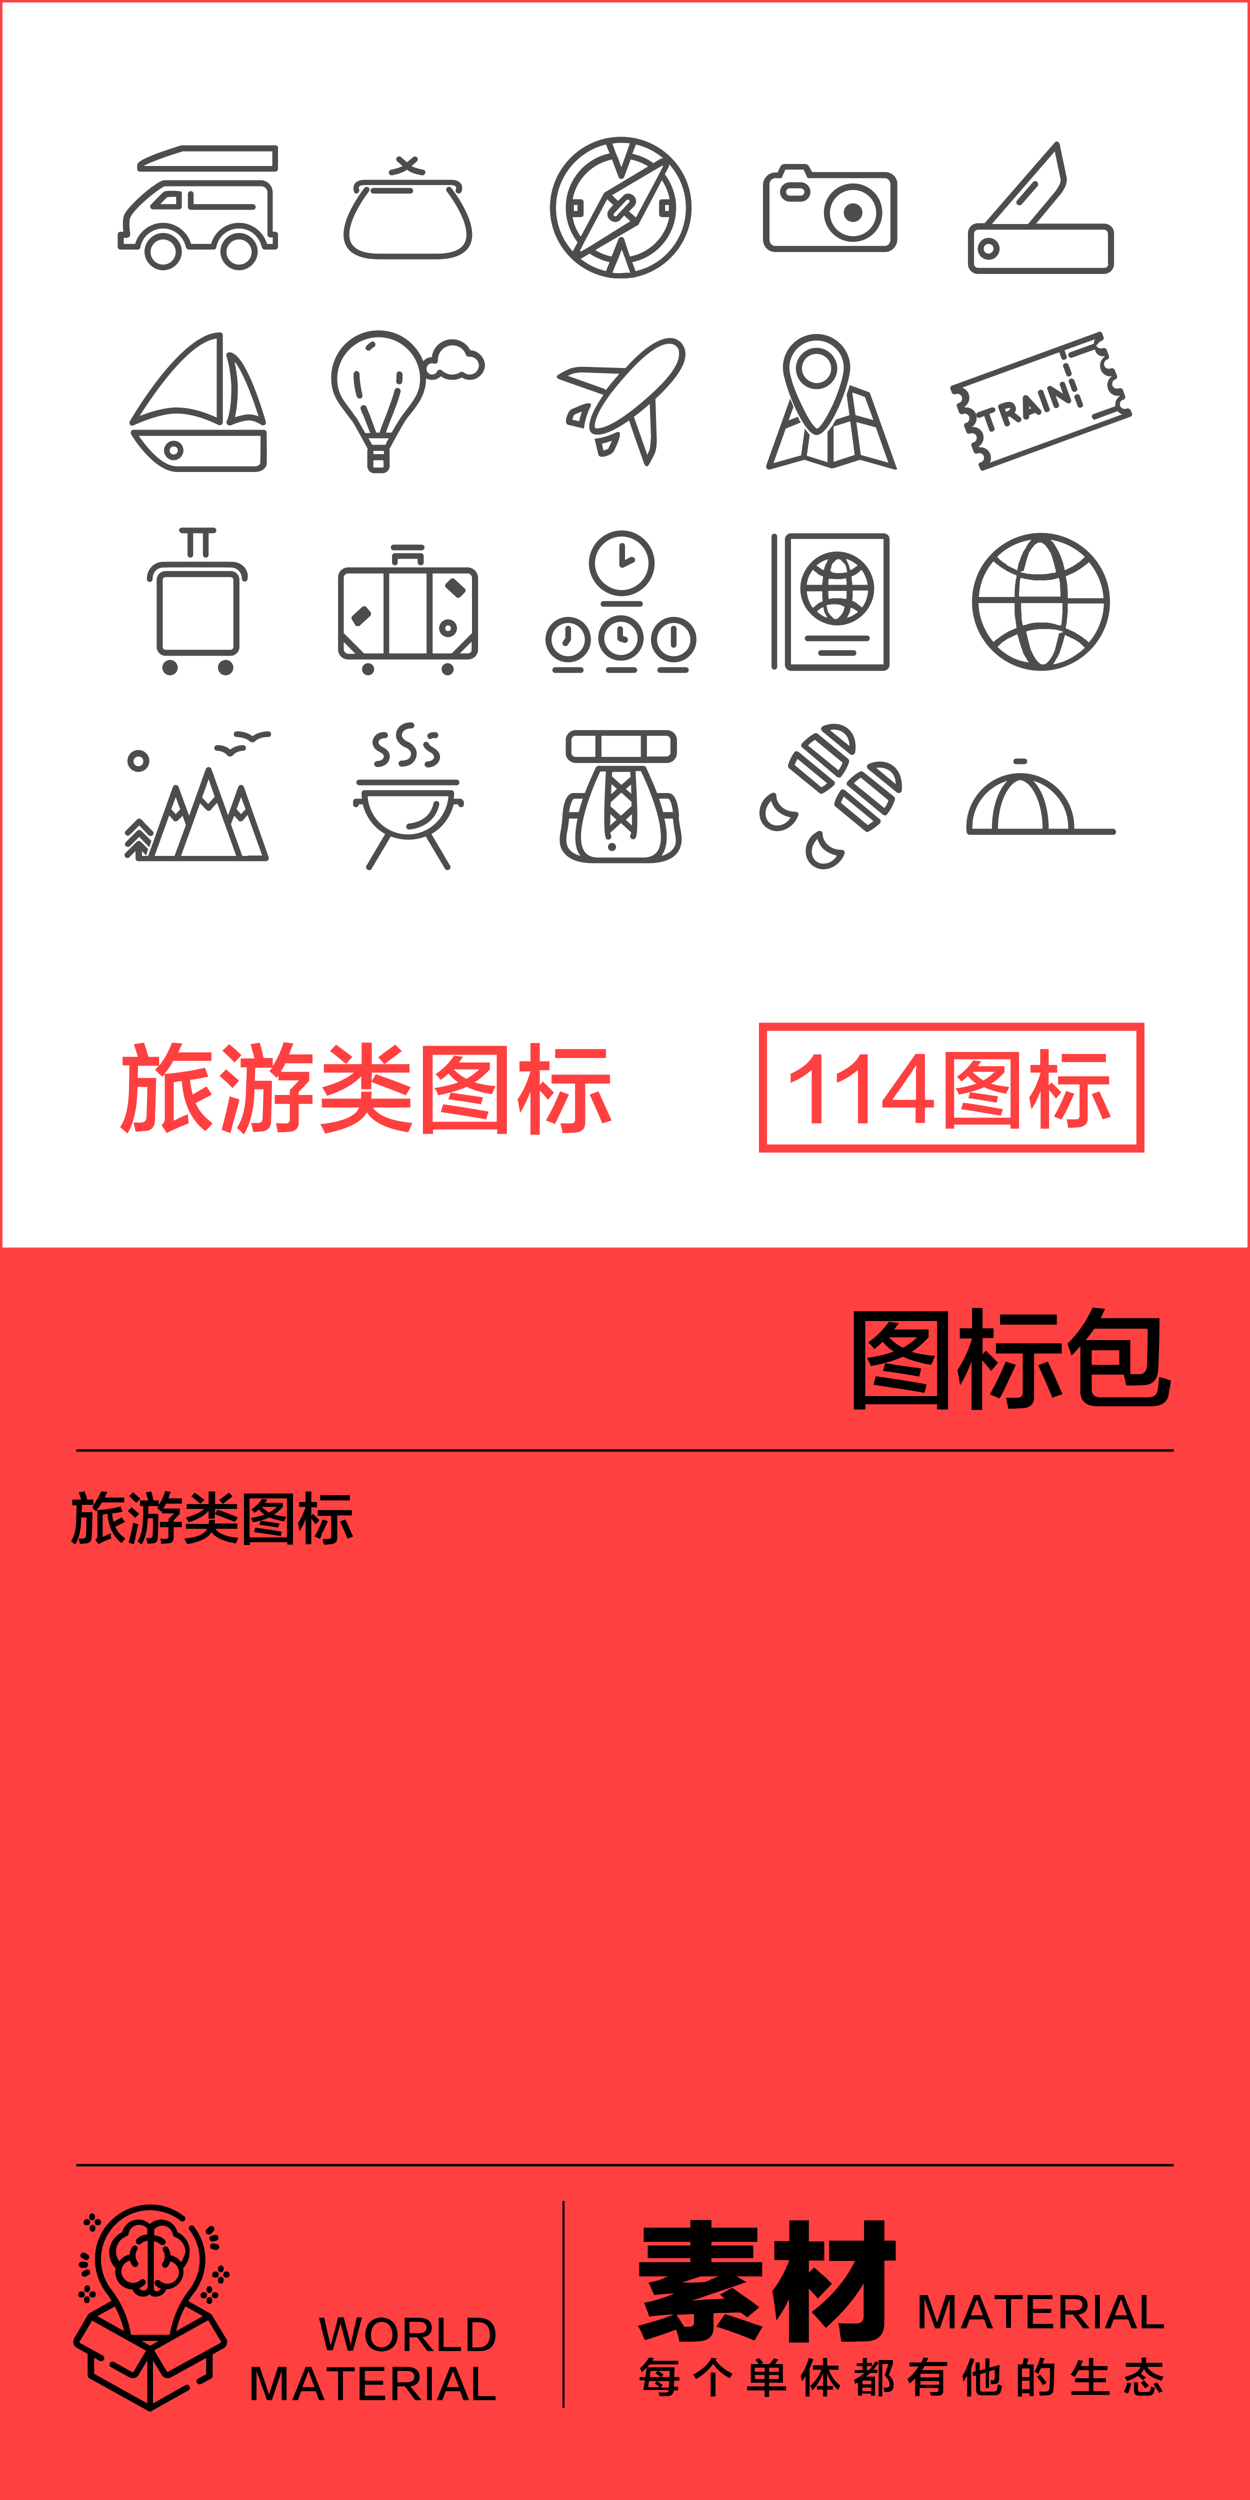 <?xml version="1.0" encoding="utf-8"?>
<!-- Generator: Adobe Illustrator 19.0.0, SVG Export Plug-In . SVG Version: 6.00 Build 0)  -->
<svg version="1.1" id="图层_1" xmlns="http://www.w3.org/2000/svg" xmlns:xlink="http://www.w3.org/1999/xlink" x="0px" y="0px"
	 width="308px" height="616px" viewBox="0 0 308 616" style="enable-background:new 0 0 308 616;" xml:space="preserve">
<style type="text/css">
	.st0{fill:#FF4040;}
	.st1{fill:none;stroke:#FF4040;stroke-width:2;stroke-miterlimit:10;}
	.st2{fill:#4D4D4D;}
</style>
<rect id="XMLID_20_" y="308" class="st0" width="308" height="308"/>
<rect id="XMLID_954_" x="18.8" y="357.1" width="270.4" height="0.6"/>
<g id="XMLID_1124_">
	<path id="XMLID_438_" class="st0" d="M30.2,262.6v-2.2H34c-0.3-1-0.7-2-1-3.1l2.5-0.4c0.1,0.3,0.2,0.8,0.5,1.5
		c0.2,0.9,0.4,1.5,0.6,2h2.6v2.2c1.4-1.7,2.4-3.7,3.2-5.7l2.5,0.2c-0.1,0.3-0.2,0.6-0.5,1.1c-0.2,0.5-0.3,0.9-0.5,1.1h8.2v2.1h-9.4
		c-0.6,1.1-1.3,2.2-2.2,3.2c3.4-0.2,6.8-0.8,10-1.5l0.8,2.2c-1.5,0.3-3,0.6-4.5,0.8c0.2,1.4,0.4,2.6,0.7,3.6c1.1-0.7,2.2-1.3,3.4-2
		l1.3,2c-1.4,0.8-2.7,1.4-4,2.1c0.8,1.9,2.2,3.5,4.2,5c-0.2,0.2-0.5,0.5-0.9,1c-0.4,0.4-0.8,0.8-0.9,0.9c-3.5-2.7-5.4-6.8-5.8-12.3
		c-0.2,0-0.5,0-1,0.1c-0.4,0.1-0.8,0.1-1,0.2v9.4c0.3-0.1,0.8-0.3,1.5-0.7c0.9-0.4,1.5-0.7,2-0.8c0,0.6,0.1,1.3,0.2,2.2
		c-1.6,0.6-2.8,1.1-3.8,1.6c-0.7,0.3-1.2,0.6-1.6,0.8l-1.3-2c0.6-0.4,0.9-1.1,0.8-1.9v-10.6l-0.6,0.6c-0.4-0.3-1-0.9-1.8-1.7l0.9-1
		h-5.1c0,0.9,0,1.9-0.1,3h4.6c-0.1,1.4-0.1,3.8-0.2,7.2c-0.1,1.3-0.1,2.3-0.1,3c0,1.9-0.9,2.9-2.7,2.9c-0.2,0-0.5,0-1,0.1
		c-0.5,0-0.9,0-1.1,0l-0.5-2.2c0.6,0,1.2,0,1.8,0c0.9,0,1.4-0.5,1.4-1.5c0.1-3.1,0.2-5.6,0.2-7.3h-2.4c-0.1,5.1-0.9,9-2.5,11.5
		l-1.8-1.6c1.5-2.1,2.2-5.6,2.2-10.7l0.1-4.5H30.2z"/>
	<path id="XMLID_442_" class="st0" d="M57.3,268.1c-0.3-0.3-0.8-0.8-1.4-1.4c-0.8-0.7-1.4-1.2-1.8-1.6l1.6-1.6
		c1.5,1.3,2.6,2.2,3.2,2.8L57.3,268.1z M56.8,279.2l-2.2-0.8c0.9-3.2,1.5-6,2-8.3c0.1,0,0.2,0.1,0.4,0.2c0.3,0.1,1,0.3,2,0.6
		c-0.1,0.4-0.3,1.1-0.5,2C57.7,275.7,57.1,277.9,56.8,279.2z M57.8,261.8c-1-1-2-2-3-2.9l1.7-1.6c1.1,0.9,2.1,1.8,3,2.7L57.8,261.8z
		 M59.3,263v-2.2h3.4c-0.1-0.4-0.2-1-0.5-1.8c-0.2-0.8-0.3-1.3-0.5-1.7l2.3-0.4c0.1,0.3,0.2,0.8,0.4,1.4c0.2,1,0.4,1.8,0.6,2.4h2.2
		v2c1.1-1.7,2-3.7,2.7-5.9l2.4,0.3c-0.1,0.3-0.3,0.7-0.5,1.2c-0.3,0.7-0.4,1.2-0.6,1.5H77v2.2h-6.7c-0.1,0.4-0.4,0.9-0.8,1.5
		c-0.1,0.3-0.2,0.4-0.3,0.6h7v2.2l-2.6,2.8v0.7H77v2.2h-3.4v4.3c0.1,1.7-0.8,2.6-2.7,2.6c-0.6,0.1-1.4,0.1-2.5,0.1
		c0-0.1,0-0.2,0-0.3c-0.1-0.4-0.2-1.1-0.4-2c0.8,0.1,1.5,0.1,2.1,0.1c0.9,0.1,1.4-0.3,1.3-1.1V272h-3.7v-2.2h3.7v-1.2l2.3-2.4h-5.1
		V265l-0.4,0.6c-0.4-0.4-1-1-1.8-1.6c0.2-0.4,0.5-0.7,0.7-0.9h-4.2l-0.1,3.2H67c0,2.6-0.1,5.8-0.2,9.8c0,1.8-0.9,2.7-2.6,2.7
		c-0.6,0.1-1.2,0.1-1.8,0.1l-0.5-2.2c0.6,0,1,0,1.4,0c0.9,0.1,1.4-0.3,1.4-1.2c0.1-2.7,0.2-5.1,0.2-7.1h-2.2v0.3
		c-0.1,4.6-1,8.2-2.6,10.8c-0.2-0.1-0.5-0.4-0.8-0.8c-0.4-0.3-0.8-0.6-0.9-0.8c1.4-2.2,2.2-5.3,2.2-9.5c0.1-1.6,0.2-3.4,0.2-5.4
		H59.3z"/>
	<path id="XMLID_449_" class="st0" d="M79.3,272.9v-2.2h9.6c0.1-0.3,0.1-0.9,0.1-1.7h2.6c0,0.3,0,0.6-0.1,0.9c0,0.4,0,0.6,0,0.8h9.6
		v2.2h-9.2c1.4,2.1,4.6,3.3,9.7,3.8c-0.4,0.9-0.7,1.7-1,2.3c-5.2-0.8-8.6-2.4-10.2-4.9c-1.3,2.4-4.7,4.1-10.3,5.2
		c-0.4-0.9-0.8-1.7-1.2-2.3c5.5-0.6,8.7-1.9,9.6-4.1H79.3z M100,269.9c-1.6-0.7-4-1.6-7.2-2.8c-0.6-0.2-1-0.4-1.3-0.6v1.9h-2.5v-3.2
		c-1.9,2-4.7,3.6-8.4,4.8c-0.1-0.1-0.2-0.3-0.3-0.6c-0.2-0.3-0.5-0.8-0.9-1.5c3.4-0.9,6-2.1,7.8-3.6h-7.4v-2.1h9.3v-5.3h2.5v5.3h9.3
		v2.1h-9.3v2.1l1-1.7c2.6,0.9,5.5,1.9,8.6,3.2L100,269.9z M85.3,262.1c-0.4-0.2-1-0.7-1.8-1.4c-1-0.8-1.7-1.4-2.2-1.7l1.5-1.6
		c1.2,0.9,2.6,1.9,4,3L85.3,262.1z M94.7,262.2l-1.5-1.7c0.2-0.1,0.4-0.3,0.8-0.6c1.4-1.1,2.6-1.9,3.4-2.5l1.6,1.6
		C97.3,260.3,95.8,261.4,94.7,262.2z"/>
	<path id="XMLID_457_" class="st0" d="M104.2,279.4v-21.7h20.7v21.7h-2.4v-1.1h-15.8v1.1H104.2z M106.6,259.9v16.5h15.8v-16.5H106.6
		z M121.2,269.6c-2.6-0.4-4.6-1-6.2-1.8c-1.8,0.8-4.2,1.5-7,2.1c-0.1-0.1-0.1-0.2-0.2-0.5c-0.1-0.3-0.4-0.8-0.8-1.3
		c2.4-0.4,4.3-0.8,5.9-1.4c-0.9-0.6-1.7-1.3-2.4-2.2c-0.6,0.6-1.2,1.1-1.9,1.6c-0.4-0.5-0.8-1-1.3-1.4c1.9-1.3,3.4-2.8,4.6-4.6
		l2.2,0.3c-0.3,0.4-0.7,0.9-1,1.4h7.6v1.7c-1.3,1.4-2.6,2.5-3.8,3.2c1.5,0.4,3.2,0.8,5.2,0.9c-0.1,0.2-0.2,0.5-0.4,0.8
		C121.5,268.9,121.3,269.3,121.2,269.6z M119.8,275.8c-2.9-0.5-6.6-1.1-11.2-1.8l0.6-1.9c3.6,0.5,7.3,1.1,11.2,1.8L119.8,275.8z
		 M118.5,272.1c-2.8-0.5-5.4-0.9-8-1.2l0.5-1.7c1.2,0.2,3.3,0.5,6.1,0.9c0.9,0.1,1.5,0.2,1.9,0.3L118.5,272.1z M118.1,263.5h-6.3
		c0.9,0.9,1.9,1.7,3.1,2.3C116.1,265.2,117.1,264.4,118.1,263.5z"/>
	<path id="XMLID_469_" class="st0" d="M128,263.7v-2.2h2.7V257h2.3v4.5h2.4v2.2h-2.4v3.6l0.8-0.8c0.9,0.9,1.8,1.8,2.7,2.7l-1.5,1.8
		c-0.6-0.8-1.3-1.6-2-2.3v10.9h-2.3v-10.6c-0.7,1.8-1.5,3.5-2.5,5.2c-0.1-0.2-0.1-0.5-0.2-0.8c-0.2-1.2-0.3-2.1-0.5-2.5
		c1.4-1.9,2.4-4.2,3.2-6.9H128z M136.7,277c-0.3-0.2-0.9-0.5-1.9-0.8c-0.1-0.1-0.2-0.1-0.3-0.1c1.4-2.4,2.5-4.8,3.5-7.2l2.2,0.8
		c-0.6,1.3-1.4,3-2.5,5.3C137.3,275.9,137,276.5,136.7,277z M135.9,267v-2.2h14.4v2.2h-6.1v9.4c0.1,1.7-0.9,2.7-2.9,2.7
		c-0.4,0-0.8,0-1.4,0.1c-0.6,0-1,0-1.3,0c-0.1-0.8-0.3-1.6-0.5-2.4c0.7,0,1.4,0,2.2,0c1,0.1,1.5-0.3,1.4-1.2V267H135.9z
		 M136.8,260.7v-2.2h12.5v2.2H136.8z M148.4,276.8c-0.9-2.2-2-4.6-3.1-7.1l2.2-0.8c0.2,0.6,0.6,1.4,1.1,2.5c0.9,2,1.6,3.6,2.1,4.7
		L148.4,276.8z"/>
</g>
<g id="XMLID_1123_">
	<path id="XMLID_13_" class="st0" d="M200,276.7v-13.1c-1.3,1.2-3,2.3-5.2,3.2c0-0.8,0-1.5,0-2.2c2.8-1.3,4.8-2.9,5.7-4.8h1.9v17
		H200z"/>
	<path id="XMLID_413_" class="st0" d="M211.4,276.7v-13.1c-1.3,1.2-3,2.3-5.2,3.2c0-0.8,0-1.5,0-2.2c2.8-1.3,4.8-2.9,5.7-4.8h1.9v17
		H211.4z"/>
	<path id="XMLID_416_" class="st0" d="M227.9,271h2.2v1.9h-2.2v3.8h-2.3v-3.8h-8.2v-1.6l8.2-11.6h2.3V271z M219.9,271h2.9h2.9v-3.9
		v-2.8c0-0.1,0-0.3,0-0.8c0.1-0.6,0.1-1,0.1-1.1v0.1c0,0.1-0.1,0.1-0.2,0.2c-0.1,0.2-0.1,0.3-0.2,0.3c0,0.1-0.1,0.1-0.2,0.2
		c-0.2,0.3-0.3,0.5-0.3,0.6c-0.1,0.1-0.2,0.3-0.4,0.6c-0.7,0.9-1.2,1.7-1.6,2.3c-0.1,0.1-0.2,0.2-0.3,0.4c-0.1,0.2-0.2,0.4-0.3,0.5
		c-0.5,0.7-1.1,1.5-1.9,2.6C220.1,270.7,219.9,271,219.9,271z"/>
	<path id="XMLID_422_" class="st0" d="M233,278.1v-18.9h18.1v18.9H249v-1h-13.9v1H233z M235.1,261v14.4H249V261H235.1z M247.9,269.5
		c-2.2-0.4-4-0.9-5.4-1.6c-1.6,0.7-3.6,1.3-6.2,1.8c-0.1-0.1-0.1-0.2-0.2-0.4c-0.1-0.3-0.3-0.7-0.7-1.1c2.1-0.3,3.8-0.7,5.2-1.2
		c-0.8-0.5-1.5-1.1-2.1-1.9c-0.5,0.5-1,1-1.6,1.4c-0.3-0.4-0.7-0.8-1.1-1.2c1.6-1.1,3-2.5,4-4l2,0.2c-0.3,0.4-0.6,0.8-0.9,1.2h6.6
		v1.5c-1.1,1.3-2.2,2.2-3.3,2.8c1.3,0.4,2.8,0.7,4.5,0.8c-0.1,0.2-0.2,0.4-0.3,0.7C248.1,268.9,248,269.2,247.9,269.5z M246.6,274.9
		c-2.5-0.4-5.8-1-9.8-1.6l0.5-1.6c3.2,0.4,6.4,1,9.8,1.6L246.6,274.9z M245.6,271.7c-2.4-0.4-4.7-0.8-7-1.1l0.4-1.5
		c1.1,0.2,2.9,0.4,5.3,0.8c0.8,0.1,1.3,0.2,1.6,0.2L245.6,271.7z M245.1,264.1h-5.5c0.8,0.8,1.7,1.5,2.7,2.1
		C243.4,265.6,244.3,264.9,245.1,264.1z"/>
	<path id="XMLID_432_" class="st0" d="M253.9,264.3v-1.9h2.4v-3.9h2.1v3.9h2.1v1.9h-2.1v3.1l0.7-0.7c0.8,0.8,1.6,1.6,2.4,2.4
		l-1.3,1.6c-0.5-0.7-1.1-1.4-1.7-2.1v9.5h-2.1v-9.3c-0.6,1.6-1.3,3.1-2.2,4.5c-0.1-0.2-0.1-0.4-0.2-0.7c-0.2-1.1-0.3-1.8-0.4-2.2
		c1.2-1.7,2.1-3.7,2.8-6.1H253.9z M261.5,275.9c-0.3-0.2-0.8-0.4-1.6-0.7c-0.1-0.1-0.2-0.1-0.2-0.1c1.2-2.1,2.2-4.2,3-6.3l2,0.7
		c-0.5,1.1-1.2,2.7-2.2,4.7C262,275,261.7,275.6,261.5,275.9z M260.7,267.2v-2h12.6v2H268v8.2c0.1,1.5-0.8,2.3-2.5,2.4
		c-0.3,0-0.7,0-1.2,0.1c-0.5,0-0.9,0-1.1,0c-0.1-0.7-0.2-1.4-0.4-2.1c0.6,0,1.3,0,2,0c0.9,0.1,1.3-0.3,1.2-1.1v-7.5H260.7z
		 M261.6,261.7v-2h10.9v2H261.6z M271.7,275.8c-0.8-2-1.7-4-2.7-6.2l1.9-0.7c0.2,0.5,0.5,1.2,1,2.2c0.8,1.8,1.4,3.1,1.8,4.1
		L271.7,275.8z"/>
</g>
<rect id="XMLID_1122_" x="307.4" class="st0" width="0.6" height="308"/>
<rect id="XMLID_179_" x="188" y="253" class="st1" width="93" height="30"/>
<g id="XMLID_174_">
	<g id="XMLID_3340_">
		<g id="XMLID_591_">
			<path id="XMLID_603_" d="M78.6,571.1h1.3c0.7,3.3,1.2,5.3,1.4,6.1c0,0.1,0.1,0.3,0.2,0.7h0c0.1-0.3,0.1-0.6,0.2-0.8
				c0.2-0.8,0.8-2.8,1.6-6.1h1.4c1,4,1.6,6,1.6,6.3c0,0.1,0.1,0.4,0.1,0.7h0c0.1-0.3,0.1-0.5,0.1-0.6c0-0.2,0.5-2.3,1.4-6.4h1.3
				l-2.2,8.2h-1.3c-1.1-4.1-1.7-6.2-1.7-6.3c0-0.1-0.1-0.3-0.1-0.6h0c0,0.2-0.1,0.4-0.1,0.5c0,0.1-0.6,2.2-1.8,6.3h-1.4L78.6,571.1z
				"/>
			<path id="XMLID_600_" d="M94,571c2.5,0.2,3.8,1.6,4,4.3c-0.1,2.6-1.5,4-4,4.1c-2.5-0.1-3.9-1.5-4-4.1
				C90.1,572.6,91.5,571.2,94,571z M94,578.4c1.7-0.1,2.6-1.1,2.7-3.1c-0.1-2-1-3.1-2.6-3.2c-1.7,0.1-2.6,1.2-2.7,3.2
				C91.4,577.3,92.3,578.3,94,578.4z"/>
			<path id="XMLID_597_" d="M106.9,579.3h-1.6l-2.5-3.4h-1.9v3.4h-1.2v-8.2h3.8c1.8,0.1,2.8,0.8,2.9,2.4c0,1.4-0.8,2.2-2.3,2.4
				L106.9,579.3z M100.9,572.1v2.8h2.3c1.3,0,1.9-0.5,1.9-1.4c0-0.9-0.6-1.4-1.9-1.4H100.9z"/>
			<path id="XMLID_595_" d="M113.7,579.3h-5.6v-8.2h1.2v7.2h4.3V579.3z"/>
			<path id="XMLID_592_" d="M117.9,579.3h-2.7v-8.2h2.7c2.7,0.1,4.1,1.4,4.2,4.1C122.1,578,120.7,579.4,117.9,579.3z M117.8,572.2
				h-1.4v6.2h1.4c1.9,0,2.9-1,2.9-3.1C120.7,573.2,119.7,572.2,117.8,572.2z"/>
		</g>
	</g>
	<g id="XMLID_3339_">
		<path id="XMLID_371_" d="M65.8,591.4l-2.6-7.2h0v7.2H62v-8.2h2l2.3,6.8h0l2.2-6.8h2.1v8.2h-1.2v-7.2h0c-0.2,0.6-1,3-2.4,7.2H65.8z
			"/>
		<path id="XMLID_374_" d="M76.7,583.2l3.3,8.2h-1.4l-0.8-2.2h-3.6l-0.8,2.2H72l3.3-8.2H76.7z M76,584.3L76,584.3
			c-0.1,0.2-0.2,0.5-0.3,0.7c0,0.1-0.4,1.1-1.2,3.2h3c-0.8-2.1-1.2-3.1-1.2-3.2c0,0,0-0.1,0-0.2C76.1,584.5,76,584.3,76,584.3z"/>
		<path id="XMLID_378_" d="M87.3,584.3h-2.8v7.1h-1.2v-7.1h-2.8v-1h6.9V584.3z"/>
		<path id="XMLID_381_" d="M94.9,591.4h-6.3v-8.2h6.1v1h-4.8v2.4h4.5v1h-4.5v2.7h5V591.4z"/>
		<path id="XMLID_383_" d="M103.9,591.4h-1.6l-2.5-3.4h-1.9v3.4h-1.2v-8.2h3.8c1.8,0.1,2.8,0.8,2.9,2.4c0,1.4-0.8,2.2-2.3,2.4
			L103.9,591.4z M97.9,584.2v2.8h2.3c1.3,0,1.9-0.5,1.9-1.4c0-0.9-0.6-1.4-1.9-1.4H97.9z"/>
		<path id="XMLID_386_" d="M105.2,591.4v-8.2h1.2v8.2H105.2z"/>
		<path id="XMLID_388_" d="M112.3,583.2l3.3,8.2h-1.4l-0.8-2.2h-3.6l-0.8,2.2h-1.4l3.3-8.2H112.3z M111.6,584.3L111.6,584.3
			c-0.1,0.2-0.2,0.5-0.3,0.7c0,0.1-0.4,1.1-1.2,3.2h3c-0.8-2.1-1.2-3.1-1.2-3.2c0,0,0-0.1,0-0.2
			C111.6,584.5,111.6,584.3,111.6,584.3z"/>
		<path id="XMLID_393_" d="M122.2,591.4h-5.6v-8.2h1.2v7.2h4.3V591.4z"/>
	</g>
	<rect id="XMLID_3338_" x="138.6" y="542.3" width="0.5" height="51"/>
	<g id="XMLID_3336_">
		<path id="XMLID_15_" d="M157.6,586.6v-0.9h1.4l0.4-2.4h6.8c0,0.2,0,0.5,0,0.8c0,0.7-0.1,1.2-0.1,1.6h1.3v0.9h-1.3
			c0,0.6,0,1.1-0.1,1.5h1.1v0.9h-1.1c-0.1,1-0.6,1.4-1.7,1.4h-1.8c-0.1-0.5-0.2-0.8-0.2-0.9c0.1,0,0.7,0,1.6,0
			c0.6,0,0.9-0.2,0.9-0.6h-6.3l0.4-2.4H157.6z M158.2,584.5c-0.2-0.3-0.3-0.6-0.5-1c0.9-0.7,1.6-1.6,2.2-2.6l1.2,0.1
			c-0.1,0.2-0.2,0.5-0.4,0.7h6.4v0.9h-7C159.6,583.2,159,583.8,158.2,584.5z M162.5,588.2c-0.1-0.1-0.1-0.1-0.2-0.2
			c-0.2-0.2-0.5-0.4-1-0.7l0.6-0.6h-2l-0.2,1.5H162.5z M160.3,584.2l-0.2,1.5h2.7c-0.2-0.2-0.5-0.4-1-0.7c-0.1-0.1-0.2-0.1-0.3-0.2
			l0.5-0.6H160.3z M164.8,588.2l0.1-1.5H162l1.3,1l-0.5,0.6H164.8z M165,584.2h-2.8c0.5,0.3,0.9,0.6,1.3,0.9l-0.5,0.6h2L165,584.2z"
			/>
		<path id="XMLID_284_" d="M179.8,586c-1.8-1-3.1-2.1-4.1-3.5c-1,1.4-2.4,2.7-4.2,3.7c0-0.1-0.1-0.1-0.2-0.3
			c-0.2-0.4-0.4-0.6-0.5-0.8c2.2-1.2,3.7-2.5,4.5-4.1l1.3,0.1c-0.1,0.2-0.2,0.3-0.3,0.4c1,1.4,2.4,2.5,4.2,3.4
			C180.4,585.1,180.1,585.5,179.8,586z M175.1,590.5v-5.9h1.2v5.9H175.1z"/>
		<path id="XMLID_289_" d="M185,587.1v-4.6h2c-0.2-0.2-0.4-0.5-0.8-0.9c0-0.1-0.1-0.1-0.1-0.1l0.9-0.5c0.2,0.2,0.5,0.5,0.9,1
			c0.1,0.1,0.1,0.2,0.2,0.2l-0.7,0.3h2.3c0.1-0.2,0.3-0.5,0.6-0.8c0.2-0.3,0.4-0.5,0.4-0.6l1.1,0.3c-0.1,0.2-0.4,0.5-0.7,0.9
			c-0.1,0.1-0.1,0.2-0.2,0.2h2v4.6h-3.4v0.9h4.2v1h-4.2v1.6h-1.1v-1.6h-4.3v-1h4.3v-0.9H185z M186,583.4v1h2.4v-1H186z M186,585.2v1
			h2.4v-1H186z M191.9,583.4h-2.4v1h2.4V583.4z M189.5,585.2v1h2.4v-1H189.5z"/>
		<path id="XMLID_335_" d="M198.5,590.5v-5c-0.3,0.4-0.6,0.9-0.9,1.3c0-0.2-0.1-0.6-0.2-1c0-0.2-0.1-0.3-0.1-0.4
			c0.8-1.2,1.5-2.7,2-4.4l1.1,0.3c-0.3,0.8-0.6,1.6-0.9,2.3v6.9H198.5z M200.3,583.8v-1h2.5V581h1v1.9h2.8v1h-2.4
			c0.6,1.6,1.6,2.9,2.8,3.9c0,0.1-0.1,0.3-0.2,0.5c-0.1,0.2-0.2,0.4-0.3,0.6c-1.3-1.2-2.2-2.6-2.7-4.1v3.1h1.5v0.9h-1.5v1.7h-1v-1.7
			h-1.5v-0.9h1.5v-3.1c-0.6,1.5-1.4,2.9-2.6,4.2c-0.1-0.2-0.2-0.5-0.4-0.9c-0.1-0.1-0.1-0.2-0.2-0.2c1.2-1,2.2-2.4,2.8-4H200.3z"/>
		<path id="XMLID_339_" d="M211.1,583.1v-0.8h1.5V581h1v1.2h1.3v0.8h-1.3v1h0.5c0.6-0.6,1.2-1.4,1.6-2.2l0.8,0.4
			c-0.4,0.6-0.9,1.2-1.3,1.7h1v0.8h-1.8c-0.3,0.3-0.6,0.6-1,0.9h2.2v4.7h-1v-0.5h-2.2v0.5h-1v-3.3l-0.7,0.4c0-0.1-0.1-0.2-0.1-0.4
			c-0.1-0.3-0.1-0.5-0.2-0.6c1-0.5,1.8-1,2.6-1.7h-2.4V584h1.9v-1H211.1z M212.5,586.6v0.9h2.2v-0.9H212.5z M212.5,588.3v0.9h2.2
			v-0.9H212.5z M216.5,590.5v-9h3.5v1l-1,2.7c0.8,0.7,1.2,1.5,1.2,2.4c0,1.1-0.4,1.7-1.4,1.8c-0.3,0-0.6,0-0.9,0
			c0-0.3-0.1-0.7-0.2-1.1c0.1,0,0.4,0,0.8,0c0.5,0,0.7-0.3,0.7-0.8c0-0.6-0.4-1.4-1.2-2.2l0.9-2.8h-1.5v8H216.5z"/>
		<path id="XMLID_347_" d="M224.1,583.1v-1h2.9c0.1-0.1,0.2-0.3,0.3-0.6c0.1-0.2,0.2-0.4,0.2-0.6l1.2,0.1c-0.1,0.1-0.1,0.3-0.2,0.5
			c-0.1,0.2-0.2,0.4-0.2,0.5h5.1v1h-5.6c-0.1,0.1-0.1,0.2-0.2,0.4c-0.2,0.3-0.3,0.5-0.4,0.6h5.2v5.1c0.1,0.8-0.4,1.2-1.4,1.2
			c-0.4,0-1,0-1.6,0c0-0.2-0.1-0.4-0.2-0.6c0-0.1-0.1-0.2-0.1-0.3c0.4,0,0.9,0,1.4,0c0.5,0.1,0.8-0.2,0.7-0.6v-0.4h-4.6v2h-1.1V586
			c-0.4,0.5-0.9,0.9-1.4,1.3c-0.1-0.2-0.2-0.5-0.4-0.9c-0.1-0.1-0.1-0.1-0.1-0.2c1.2-1,2.1-2,2.7-3.1H224.1z M226.8,584.9v0.9h4.6
			v-0.9H226.8z M226.8,586.7v0.9h4.6v-0.9H226.8z"/>
		<path id="XMLID_352_" d="M237.4,586.9c0-0.2-0.1-0.4-0.1-0.7c-0.1-0.3-0.1-0.5-0.2-0.7c0.8-1.3,1.4-2.8,2-4.5l1,0.3
			c-0.2,0.7-0.5,1.4-0.8,2.1v7.1h-1v-5.1c-0.1,0.1-0.2,0.3-0.4,0.6C237.7,586.4,237.5,586.7,237.4,586.9z M242.9,588.5v-3.9
			l-1.4,0.4v3.5c-0.1,0.6,0.2,0.9,0.9,0.8h2.3c0.6,0,1-0.2,1-0.7c0.1-0.4,0.1-0.7,0.2-1.1c0.3,0.1,0.6,0.2,1,0.4
			c-0.1,0.5-0.2,1-0.3,1.4c-0.2,0.6-0.7,0.9-1.6,0.9h-3c-1,0-1.5-0.4-1.5-1.4v-3.5l-0.7,0.2l-0.2-1l0.8-0.2v-2.2h1v2l1.4-0.4v-2.6h1
			v2.3l2.5-0.7c-0.1,1.6-0.1,2.8-0.1,3.4c0,0.9-0.3,1.3-1,1.3c-0.2,0.1-0.6,0.1-1,0.1c0-0.2-0.1-0.4-0.1-0.7c0-0.1-0.1-0.2-0.1-0.3
			c0.2,0,0.4,0,0.6,0c0.3,0,0.5-0.2,0.5-0.6s0-1.1,0-2l-1.4,0.4v4.1H242.9z"/>
		<path id="XMLID_355_" d="M250.8,590.4v-7.8h1.1c0.1-0.3,0.2-0.7,0.3-1.2c0-0.2,0.1-0.3,0.1-0.4l1.1,0.2c-0.1,0.5-0.2,0.9-0.4,1.4
			h1.7v7.8h-1v-0.7h-1.9v0.8H250.8z M251.8,583.6v2.1h1.9v-2.1H251.8z M251.8,586.6v2.1h1.9v-2.1H251.8z M256.2,590.3
			c-0.1-0.4-0.1-0.7-0.2-1c0.2,0,0.4,0,0.7,0c0.3,0,0.6,0,0.8,0c0.7,0,1.1-0.3,1.1-1c0-0.4,0.1-1.3,0.1-2.7c0-1,0-1.7,0-2.1h-2.2
			c-0.2,0.5-0.5,1-0.7,1.5c-0.1,0-0.1-0.1-0.2-0.2c-0.1-0.1-0.4-0.2-0.7-0.4c0.6-1.1,1.1-2.3,1.4-3.5l1.1,0.2c0,0.1-0.1,0.3-0.2,0.4
			c-0.1,0.4-0.2,0.7-0.3,0.9h2.9c-0.1,2.9-0.1,4.9-0.2,6c0,1.2-0.5,1.8-1.7,1.8C257.4,590.3,256.8,590.3,256.2,590.3z M257,587.7
			c-0.5-0.7-0.9-1.4-1.5-2.1l0.8-0.5c0.5,0.6,1,1.2,1.6,2L257,587.7z"/>
		<path id="XMLID_361_" d="M264.8,585.7c-0.3-0.2-0.6-0.4-1-0.6c0.8-1,1.4-2.2,1.9-3.6l1.1,0.2c-0.2,0.5-0.3,0.9-0.5,1.3h2v-2h1.1v2
			h3.5v1h-3.5v2h3.1v1h-3.1v2.2h4v0.9h-9.4v-0.9h4.3V587h-3.4v-1h3.4v-2h-2.5C265.5,584.5,265.2,585.1,264.8,585.7z"/>
		<path id="XMLID_364_" d="M281.6,586.5c-0.1-0.1-0.3-0.3-0.6-0.6c-0.3-0.2-0.5-0.4-0.6-0.5c-0.7,0.5-1.6,0.9-2.7,1.3
			c-0.1-0.1-0.1-0.3-0.3-0.5c-0.1-0.2-0.2-0.4-0.3-0.5c2.3-0.6,3.6-1.4,3.9-2.5h-3.6v-1h3.9c0-0.3,0-0.8,0-1.3h1.1
			c0,0.5,0,0.9,0,1.3h4v1h-3.7c0.7,1.2,2,2,4,2.4c-0.2,0.3-0.4,0.7-0.5,1c-2.2-0.6-3.7-1.5-4.3-2.9c-0.2,0.4-0.5,0.8-0.8,1.2
			c0.1,0.1,0.3,0.2,0.4,0.3c0.4,0.3,0.7,0.5,0.9,0.6L281.6,586.5z M277.9,589.8c0,0-0.1-0.1-0.2-0.1c-0.4-0.2-0.6-0.3-0.8-0.3
			c0.4-0.8,0.7-1.6,0.9-2.4l1,0.3c-0.1,0.1-0.1,0.3-0.2,0.5C278.4,588.8,278.1,589.4,277.9,589.8z M280.7,590.3
			c-0.9,0-1.3-0.4-1.3-1.4V587h1v1.7c0,0.5,0.2,0.7,0.8,0.7h1.4c0.5,0,0.8-0.2,0.9-0.6c0.1-0.3,0.1-0.6,0.1-0.8
			c0.1,0,0.1,0.1,0.2,0.1c0.2,0.1,0.5,0.2,0.8,0.2c-0.1,0.5-0.2,0.9-0.3,1.1c-0.1,0.6-0.6,0.9-1.5,0.9H280.7z M282.2,588.5
			c-0.4-0.5-0.8-1-1.1-1.4l0.8-0.6c0.4,0.4,0.8,0.9,1.2,1.3L282.2,588.5z M285.6,589.6c-0.4-0.7-0.9-1.4-1.4-2.2l0.9-0.4
			c0.5,0.7,0.9,1.5,1.4,2.2L285.6,589.6z"/>
	</g>
	<g id="XMLID_3335_">
		<g id="XMLID_648_">
			<path id="XMLID_666_" d="M230.4,573.7l-2.6-7.2h0v7.2h-1.2v-8.2h2l2.3,6.8h0l2.2-6.8h2.1v8.2h-1.2v-7.2h0c-0.2,0.6-1,3-2.4,7.2
				H230.4z"/>
			<path id="XMLID_663_" d="M241.4,565.5l3.3,8.2h-1.4l-0.8-2.2h-3.6l-0.8,2.2h-1.4l3.3-8.2H241.4z M240.7,566.6L240.7,566.6
				c-0.1,0.2-0.2,0.5-0.3,0.7c0,0.1-0.4,1.1-1.2,3.2h3c-0.8-2.1-1.2-3.1-1.2-3.2c0,0,0-0.1,0-0.2
				C240.7,566.8,240.7,566.6,240.7,566.6z"/>
			<path id="XMLID_661_" d="M251.9,566.5h-2.8v7.1h-1.2v-7.1h-2.8v-1h6.9V566.5z"/>
			<path id="XMLID_659_" d="M259.5,573.7h-6.3v-8.2h6.1v1h-4.8v2.4h4.5v1h-4.5v2.7h5V573.7z"/>
			<path id="XMLID_656_" d="M268.5,573.7h-1.6l-2.5-3.4h-1.9v3.4h-1.2v-8.2h3.8c1.8,0.1,2.8,0.8,2.9,2.4c0,1.4-0.8,2.2-2.3,2.4
				L268.5,573.7z M262.5,566.5v2.8h2.3c1.3,0,1.9-0.5,1.9-1.4c0-0.9-0.6-1.4-1.9-1.4H262.5z"/>
			<path id="XMLID_654_" d="M269.8,573.7v-8.2h1.2v8.2H269.8z"/>
			<path id="XMLID_651_" d="M276.9,565.5l3.3,8.2h-1.4l-0.8-2.2h-3.6l-0.8,2.2h-1.4l3.3-8.2H276.9z M276.2,566.6L276.2,566.6
				c-0.1,0.2-0.2,0.5-0.3,0.7c0,0.1-0.4,1.1-1.2,3.2h3c-0.8-2.1-1.2-3.1-1.2-3.2c0,0,0-0.1,0-0.2
				C276.3,566.8,276.2,566.6,276.2,566.6z"/>
			<path id="XMLID_649_" d="M286.9,573.7h-5.6v-8.2h1.2v7.2h4.3V573.7z"/>
		</g>
	</g>
	<g id="XMLID_3334_">
		<path id="XMLID_227_" d="M180.4,563.7c1.1,0.8,2.9,2,5.4,3.8c0.6,0.5,1,0.8,1.3,1l-3,2.5c-0.2-0.2-0.4-0.4-0.8-0.6
			c-0.3-0.3-0.6-0.5-0.8-0.6c-0.8,0-1.9,0-3.4,0.1c-1.5,0-2.6,0-3.3,0.1v3.1c0.2,2.5-1.2,3.8-4,3.8c-0.7,0.1-2.1,0.1-4.4,0.1
			c-0.2-1-0.4-2-0.8-3c-2.4,0.9-4.9,1.8-7.7,2.6c-0.1-0.3-0.3-0.6-0.5-1.1c-0.5-1.2-0.9-2-1.3-2.4c3.5-0.9,6.5-1.8,8.9-2.8
			c-0.3,0-0.6,0-1,0c-0.5,0.1-0.9,0.1-1.1,0.1c-1.3,0.1-2.6,0.2-3.9,0.4l-1.3-3.4c1.5-0.3,2.9-0.6,4-1c1.1-0.3,2.3-0.8,3.5-1.3
			c-2.1,0.1-3.8,0.2-5,0.4l-1.4-3.1c1.3-0.2,2.6-0.5,3.7-1c0.2-0.2,0.5-0.3,1-0.4c0.1-0.1,0.2-0.1,0.3-0.1h-7.3v-3.5h12.6v-1h-10.5
			v-3.1h10.5v-0.9h-11.5v-3.5h11.5V547h5.2v1.9h11.3v3.5h-11.3v0.9h10.3v3.1h-10.3v1h12.5v3.5h-6.3l2.4,1.4
			c-2.2,0.8-5.2,1.8-9.1,3.1c-1.9,0.7-3.4,1.2-4.5,1.5c2.9-0.3,5.7-0.4,8.3-0.5c-0.2-0.1-0.4-0.3-0.6-0.5s-0.5-0.4-0.6-0.5
			L180.4,563.7z M170.9,570.2c-0.5,0-1.2,0-2.1,0.1c-0.9,0-1.6,0-2.1,0.1l1.9,2.9h1c1,0.1,1.5-0.3,1.4-1.3V570.2z M173.6,562.3
			c0.3-0.1,0.6-0.2,1.1-0.4c0.5-0.3,1.3-0.6,2.4-1h-4.5c-1.5,0.5-3,1-4.5,1.5C170,562.5,171.9,562.4,173.6,562.3z M178.6,570.2
			c2.7,0.8,5.8,1.9,9.3,3.1l-2,3.4c-3.9-1.6-7-2.7-9.4-3.4L178.6,570.2z"/>
		<path id="XMLID_234_" d="M194.4,547.1h4.9v5.2h3.8v4.7h-3.8v3l1.3-1.3c0.8,0.7,1.8,1.6,3,2.6c0.6,0.7,1,1.1,1.4,1.4l-3.5,3.7
			c-0.3-0.4-0.7-1-1.4-1.6c-0.3-0.4-0.6-0.7-0.8-0.9v13.3h-4.9v-10.7c-0.8,1.8-1.9,3.6-3.1,5.3c-0.3-3.2-0.7-5.6-1-7.3
			c1.6-2,3-4.5,4.2-7.6h-3.7v-4.7h3.7V547.1z M204.3,552.1h8.6v-5h5v5h2.8v4.9h-2.8v15c0.1,3.3-1.5,4.9-4.7,4.9c-0.6,0-1.6,0-3,0.1
			c-1.4,0-2.4,0-2.9,0c-0.1-0.7-0.3-1.8-0.5-3.5c-0.1-0.5-0.2-0.9-0.3-1.1c0.9,0.1,2.3,0.1,4.2,0.1c1.5,0.1,2.2-0.6,2.1-2.1v-7.8
			c-2.1,3.7-5.2,7.3-9.3,11c-1.3-1.5-2.4-2.8-3.5-3.9c4.8-3.7,8.4-7.9,10.7-12.6h-6.4V552.1z"/>
	</g>
	<g id="XMLID_3347_">
		<path id="XMLID_3462_" d="M43.7,550c-0.4-1.8-2.1-3.1-4-3.1c-1,0-2,0.4-2.8,1.1c-0.8-0.7-1.7-1.1-2.8-1.1c-1.9,0-3.5,1.3-4,3.1
			c-1.9,0.9-3.2,2.9-3.2,5c0,1.5,0.6,2.9,1.6,3.9c-0.1,0.3-0.1,0.6-0.1,0.9c0,2.4,1.9,4.3,4.2,4.3c0.4,1.1,1.5,1.8,2.7,1.8l0,0
			c0.6,0,1.1-0.2,1.5-0.6c0.4,0.4,0.9,0.6,1.5,0.6l0,0c1.2,0,2.2-0.7,2.7-1.8c2.3-0.1,4.2-2,4.2-4.3c0-0.3,0-0.6-0.1-0.9
			c1-1,1.6-2.4,1.6-3.9C46.9,552.8,45.6,550.9,43.7,550z M35.5,564.4C35.5,564.4,35.5,564.4,35.5,564.4c-0.5,0-0.9-0.2-1.2-0.6
			c0.5-0.2,1-0.5,1.4-0.9c0.3-0.3,0.3-0.8,0-1.1c-0.3-0.3-0.8-0.3-1.1,0c-0.4,0.4-0.9,0.6-1.5,0.7c-0.1,0-0.2,0-0.3,0
			c-1.6,0-2.9-1.3-2.9-2.9c0-0.3,0.1-0.6,0.2-0.9c0.3-0.9,1.1-1.5,1.9-1.7c0.1,0.5,0.4,0.9,0.7,1.3c0.1,0.2,0.4,0.3,0.6,0.3
			c0.2,0,0.3-0.1,0.5-0.2c0.3-0.3,0.4-0.7,0.1-1.1c-0.3-0.4-0.5-1-0.5-1.5c0-0.5,0.1-1,0.4-1.4c0.2-0.3,0.1-0.8-0.2-1
			c-0.3-0.2-0.8-0.1-1,0.2c-0.4,0.6-0.6,1.2-0.6,1.9c-1,0.2-2,0.8-2.6,1.7c-0.5-0.7-0.8-1.5-0.8-2.4c0-1.7,1-3.2,2.6-3.8
			c0.3-0.1,0.4-0.3,0.5-0.6c0.2-1.3,1.3-2.2,2.6-2.2c0.7,0,1.4,0.3,1.9,0.8c0.1,0.1,0.1,0.2,0.1,0.3v1.3c-1,0-1.9,0.4-2.6,1.1
			c-0.3,0.3-0.3,0.8,0,1.1c0.1,0.2,0.3,0.2,0.6,0.2c0.2,0,0.4-0.1,0.5-0.2c0.4-0.4,1-0.6,1.6-0.7v11.5
			C36.2,564.1,35.9,564.4,35.5,564.4z M44.6,557.4c-0.6-0.9-1.5-1.5-2.6-1.7c0-0.7-0.3-1.3-0.6-1.9c-0.2-0.3-0.7-0.4-1-0.2
			c-0.3,0.2-0.4,0.7-0.2,1c0.3,0.4,0.4,0.9,0.4,1.4c0,0.6-0.2,1.1-0.5,1.5c-0.3,0.3-0.2,0.8,0.1,1.1c0.1,0.1,0.3,0.2,0.5,0.2
			c0.2,0,0.4-0.1,0.6-0.3c0.3-0.4,0.5-0.8,0.7-1.3c0.8,0.2,1.6,0.9,1.9,1.7c0.1,0.3,0.2,0.6,0.2,0.9c0,1.6-1.3,2.9-2.9,2.9
			c-0.1,0-0.2,0-0.3,0c-0.5-0.1-1-0.3-1.5-0.7c-0.3-0.3-0.8-0.3-1.1,0c-0.3,0.3-0.3,0.8,0,1.1c0.4,0.4,0.9,0.7,1.4,0.9
			c-0.3,0.3-0.7,0.6-1.1,0.6l0,0c-0.4,0-0.7-0.3-0.7-0.8v-11.5c0.6,0,1.1,0.3,1.6,0.7c0.1,0.1,0.3,0.2,0.5,0.2
			c0.2,0,0.4-0.1,0.6-0.2c0.3-0.3,0.3-0.8,0-1.1c-0.7-0.7-1.6-1-2.6-1.1v-1.3c0-0.1,0-0.2,0.1-0.3c0.5-0.5,1.2-0.8,1.9-0.8
			c1.3,0,2.4,1,2.6,2.2c0,0.3,0.2,0.5,0.5,0.6c1.6,0.6,2.6,2.1,2.6,3.8C45.4,555.8,45.1,556.7,44.6,557.4z"/>
		<path id="XMLID_3455_" d="M52.2,570.4c-0.1-0.1-0.2-0.2-0.3-0.3l-5.5-3.1c0.4-0.7,0.9-1.4,1.4-2c1.8-2.4,2.8-5.2,2.8-8.2
			c0-3-1-5.8-2.8-8.2c-0.2-0.3-0.7-0.4-1-0.1c-0.3,0.2-0.4,0.7-0.1,1c1.6,2.1,2.5,4.6,2.5,7.3c0,2.7-0.9,5.2-2.5,7.3
			c-2.6,3.3-4.2,7.2-4.9,11.2h-9.5c-0.7-4-2.3-7.9-4.9-11.2c-1.7-2.2-2.6-5-2.5-7.9c0.2-6.2,5.3-11.3,11.5-11.6
			c2.9-0.1,5.8,0.8,8.1,2.6c0.3,0.3,0.8,0.2,1-0.1c0.3-0.3,0.2-0.8-0.1-1c-2.6-2-5.8-3.1-9.1-2.9c-3.4,0.2-6.6,1.6-9,4
			c-2.4,2.4-3.8,5.6-3.9,9c-0.1,3.2,0.9,6.3,2.8,8.8c0.5,0.6,0.9,1.3,1.3,1.9l-5.5,3.1c-0.1,0.1-0.2,0.2-0.3,0.3l-3.4,5.8
			c-0.2,0.4-0.3,0.9-0.2,1.3c0.1,0.5,0.4,0.8,0.8,1.1l2.7,1.5v5.3c0,0.3,0.1,0.5,0.4,0.7l14.6,8.1c0.2,0.1,0.5,0.1,0.7,0l9.1-5.1
			c0.4-0.2,0.5-0.7,0.3-1c-0.2-0.4-0.7-0.5-1-0.3l-8,4.5v-10.6l2.1,3.5c0.3,0.6,0.9,0.9,1.5,0.9c0.3,0,0.6-0.1,0.8-0.2l8.7-4.8v4
			l-2,1.1c-0.4,0.2-0.5,0.7-0.3,1c0.1,0.2,0.4,0.4,0.7,0.4c0.1,0,0.2,0,0.4-0.1l2.4-1.3c0.2-0.1,0.4-0.4,0.4-0.7v-5.3l2.7-1.5
			c0.4-0.2,0.7-0.6,0.8-1.1c0.1-0.5,0.1-0.9-0.2-1.3L52.2,570.4z M37,578l-2.1-1.2h4.2L37,578z M50,570.7l-6.6,3.7
			c0.5-2.1,1.2-4.2,2.3-6.1L50,570.7z M28.3,568.3c1,1.9,1.8,4,2.3,6.1l-6.6-3.7L28.3,568.3z M23.1,580.9l1.4,0.8
			c0.1,0.1,0.2,0.1,0.4,0.1c0.3,0,0.5-0.1,0.7-0.4c0.2-0.4,0.1-0.8-0.3-1l-5.6-3.1c-0.1,0-0.1-0.1-0.1-0.1c0,0,0-0.1,0-0.2l3.1-5.2
			l13.3,7.4l-3.1,5.2c-0.1,0.1-0.2,0.2-0.3,0.1l-4.5-2.5c-0.4-0.2-0.8-0.1-1,0.3c-0.2,0.4-0.1,0.8,0.3,1l4.5,2.5
			c0.3,0.1,0.6,0.2,0.8,0.2c0.6,0,1.2-0.3,1.5-0.9l2.1-3.5v10.6l-13.1-7.3V580.9z M54.4,577.2c0,0,0,0.1-0.1,0.1l-12.9,7.1
			c-0.1,0.1-0.3,0-0.3-0.1l-3.1-5.2l13.3-7.4l3.1,5.2C54.4,577,54.4,577.1,54.4,577.2z"/>
		<path id="XMLID_3369_" d="M21.5,564.8L21.5,564.8c0.4,0,0.7-0.3,0.7-0.8l0-0.2c0-0.4-0.3-0.7-0.7-0.7c0,0,0,0,0,0
			c-0.4,0-0.7,0.3-0.7,0.8l0,0.2C20.7,564.5,21,564.8,21.5,564.8z"/>
		<path id="XMLID_3368_" d="M20.7,566.8c0,0.4,0.3,0.7,0.7,0.7h0c0.4,0,0.7-0.3,0.7-0.8l0-0.2c0-0.4-0.3-0.7-0.7-0.7c0,0,0,0,0,0
			c-0.4,0-0.7,0.3-0.7,0.8L20.7,566.8z"/>
		<path id="XMLID_3367_" d="M22.7,566.1L22.7,566.1l0.2,0c0.4,0,0.7-0.3,0.7-0.8c0-0.4-0.3-0.7-0.7-0.7c0,0,0,0,0,0l-0.2,0
			c-0.4,0-0.7,0.3-0.7,0.8C22,565.8,22.3,566.1,22.7,566.1z"/>
		<path id="XMLID_3366_" d="M20,566.1L20,566.1l0.2,0c0.4,0,0.7-0.3,0.7-0.8c0-0.4-0.3-0.7-0.7-0.7c0,0,0,0,0,0l-0.2,0
			c-0.4,0-0.7,0.3-0.7,0.8C19.3,565.8,19.6,566.1,20,566.1z"/>
		<path id="XMLID_3365_" d="M53.7,559l0,0.2c0,0.4,0.3,0.7,0.7,0.7h0c0.4,0,0.7-0.3,0.7-0.8l0-0.2c0-0.4-0.3-0.7-0.7-0.7
			c0,0,0,0,0,0C54,558.3,53.7,558.6,53.7,559z"/>
		<path id="XMLID_3364_" d="M54.4,562.7L54.4,562.7c0.4,0,0.7-0.3,0.7-0.8l0-0.2c0-0.4-0.3-0.7-0.7-0.7c0,0,0,0,0,0
			c-0.4,0-0.7,0.3-0.7,0.8l0,0.2C53.7,562.4,54,562.7,54.4,562.7z"/>
		<path id="XMLID_3363_" d="M55.9,559.7C55.9,559.7,55.9,559.7,55.9,559.7l-0.2,0c-0.4,0-0.7,0.3-0.7,0.8c0,0.4,0.3,0.7,0.7,0.7h0
			l0.2,0c0.4,0,0.7-0.3,0.7-0.8C56.6,560.1,56.3,559.7,55.9,559.7z"/>
		<path id="XMLID_3362_" d="M53,561.2L53,561.2l0.2,0c0.4,0,0.7-0.3,0.7-0.8c0-0.4-0.3-0.7-0.7-0.7c0,0,0,0,0,0l-0.2,0
			c-0.4,0-0.7,0.3-0.7,0.8C52.2,560.9,52.5,561.2,53,561.2z"/>
		<path id="XMLID_3361_" d="M22.7,547.1L22.7,547.1c0.4,0,0.7-0.3,0.7-0.8l0-0.2c0-0.4-0.3-0.7-0.7-0.7c0,0,0,0,0,0
			c-0.4,0-0.7,0.3-0.7,0.8l0,0.2C22,546.7,22.3,547.1,22.7,547.1z"/>
		<path id="XMLID_3360_" d="M23.5,548.9c0-0.4-0.3-0.7-0.7-0.7c0,0,0,0,0,0c-0.4,0-0.7,0.3-0.7,0.8l0,0.2c0,0.4,0.3,0.7,0.7,0.7h0
			c0.4,0,0.7-0.3,0.7-0.8L23.5,548.9z"/>
		<path id="XMLID_3359_" d="M24,548.3L24,548.3l0.2,0c0.4,0,0.7-0.3,0.7-0.8c0-0.4-0.3-0.7-0.7-0.7c0,0,0,0,0,0l-0.2,0
			c-0.4,0-0.7,0.3-0.7,0.8C23.3,548,23.6,548.3,24,548.3z"/>
		<path id="XMLID_3358_" d="M21.3,548.3L21.3,548.3l0.2,0c0.4,0,0.7-0.3,0.7-0.8c0-0.4-0.3-0.7-0.7-0.7c0,0,0,0,0,0l-0.2,0
			c-0.4,0-0.7,0.3-0.7,0.8C20.5,548,20.9,548.3,21.3,548.3z"/>
		<path id="XMLID_3357_" d="M51.6,563.3c-0.4,0-0.7,0.3-0.7,0.8l0,0.2c0,0.4,0.3,0.7,0.7,0.7h0c0.4,0,0.7-0.3,0.7-0.8l0-0.2
			C52.3,563.7,52,563.3,51.6,563.3z"/>
		<path id="XMLID_3356_" d="M51.6,567.7L51.6,567.7c0.4,0,0.7-0.3,0.7-0.8l0-0.2c0-0.4-0.3-0.7-0.7-0.7c0,0,0,0,0,0
			c-0.4,0-0.7,0.3-0.7,0.8l0,0.2C50.8,567.4,51.2,567.7,51.6,567.7z"/>
		<path id="XMLID_3355_" d="M52.9,566.3L52.9,566.3l0.2,0c0.4,0,0.7-0.3,0.7-0.8c0-0.4-0.3-0.7-0.7-0.7c0,0,0,0,0,0l-0.2,0
			c-0.4,0-0.7,0.3-0.7,0.8C52.1,565.9,52.5,566.3,52.9,566.3z"/>
		<path id="XMLID_3354_" d="M50.3,564.8l-0.2,0c-0.4,0-0.7,0.3-0.7,0.8c0,0.4,0.3,0.7,0.7,0.7h0l0.2,0c0.4,0,0.7-0.3,0.7-0.8
			C51.1,565.1,50.7,564.8,50.3,564.8z"/>
		<path id="XMLID_3353_" d="M51.6,551.8c0.1,0.3,0.4,0.5,0.7,0.5c0.1,0,0.1,0,0.2,0l0.8-0.2c0.4-0.1,0.6-0.5,0.5-0.9
			c-0.1-0.4-0.5-0.6-0.9-0.5l-0.8,0.2C51.7,551,51.5,551.4,51.6,551.8z"/>
		<path id="XMLID_3352_" d="M51.5,550.6c0.2,0,0.4-0.1,0.5-0.2l0.6-0.6c0.3-0.3,0.3-0.8,0-1.1c-0.3-0.3-0.8-0.3-1.1,0l-0.6,0.6
			c-0.3,0.3-0.3,0.8,0,1.1C51.1,550.5,51.3,550.6,51.5,550.6z"/>
		<path id="XMLID_3351_" d="M53.5,553l-0.8-0.2c-0.4-0.1-0.8,0.1-0.9,0.5c-0.1,0.4,0.1,0.8,0.5,0.9l0.8,0.2c0.1,0,0.1,0,0.2,0
			c0.3,0,0.6-0.2,0.7-0.6C54.1,553.5,53.9,553,53.5,553z"/>
		<path id="XMLID_3350_" d="M20.2,558.8C20.2,558.8,20.2,558.8,20.2,558.8l0.8,0c0.4,0,0.7-0.4,0.7-0.8c0-0.4-0.4-0.7-0.8-0.7
			l-0.8,0c-0.4,0-0.7,0.4-0.7,0.8C19.5,558.5,19.8,558.8,20.2,558.8z"/>
		<path id="XMLID_3349_" d="M20.2,556.4l0.7,0.4c0.1,0.1,0.2,0.1,0.3,0.1c0.3,0,0.5-0.1,0.7-0.4c0.2-0.4,0-0.8-0.3-1l-0.7-0.4
			c-0.4-0.2-0.8,0-1,0.3C19.7,555.8,19.8,556.2,20.2,556.4z"/>
		<path id="XMLID_3348_" d="M21.9,560.5c0.3-0.2,0.4-0.7,0.2-1c-0.2-0.3-0.7-0.4-1-0.2l-0.7,0.4c-0.3,0.2-0.4,0.7-0.2,1
			c0.1,0.2,0.4,0.3,0.6,0.3c0.1,0,0.3,0,0.4-0.1L21.9,560.5z"/>
	</g>
</g>
<g id="XMLID_971_">
	<path id="XMLID_25_" d="M210.4,347.3v-24.2h23.2v24.2h-2.7v-1.3h-17.7v1.3H210.4z M213.2,325.5V344h17.7v-18.5H213.2z M229.4,336.3
		c-2.9-0.5-5.2-1.2-6.9-2c-2,0.9-4.7,1.7-7.9,2.3c-0.1-0.1-0.1-0.2-0.2-0.5c-0.1-0.3-0.4-0.8-0.8-1.5c2.7-0.4,4.9-0.9,6.6-1.6
		c-1-0.6-1.9-1.4-2.7-2.4c-0.6,0.6-1.3,1.2-2.1,1.8c-0.4-0.6-0.9-1.1-1.5-1.6c2.1-1.5,3.8-3.2,5.1-5.1l2.5,0.3
		c-0.4,0.5-0.7,1-1.2,1.6h8.5v1.9c-1.5,1.6-2.9,2.8-4.2,3.6c1.7,0.5,3.6,0.8,5.8,1c-0.1,0.2-0.2,0.5-0.4,0.9
		C229.8,335.6,229.6,336,229.4,336.3z M227.8,343.2c-3.2-0.6-7.4-1.2-12.6-2l0.6-2.1c4.1,0.6,8.2,1.2,12.5,2L227.8,343.2z
		 M226.5,339.2c-3.1-0.6-6-1-8.9-1.4l0.5-1.9c1.4,0.2,3.7,0.6,6.8,1c1,0.1,1.7,0.2,2.1,0.3L226.5,339.2z M226,329.5h-7
		c1,1,2.1,1.9,3.5,2.6C223.7,331.4,224.9,330.6,226,329.5z"/>
	<path id="XMLID_215_" d="M236.5,329.7v-2.4h3v-5h2.6v5h2.7v2.4h-2.7v4l0.8-0.9c1,1,2.1,2,3,3l-1.7,2c-0.7-0.9-1.4-1.8-2.2-2.6v12.2
		h-2.6v-11.9c-0.8,2-1.7,4-2.8,5.8c-0.1-0.2-0.1-0.5-0.2-0.9c-0.2-1.4-0.4-2.3-0.5-2.8c1.5-2.2,2.7-4.8,3.6-7.8H236.5z M246.3,344.6
		c-0.4-0.2-1-0.5-2.1-0.9c-0.1-0.1-0.2-0.1-0.3-0.1c1.5-2.7,2.8-5.4,3.9-8.1l2.5,0.8c-0.6,1.4-1.6,3.4-2.8,6
		C247,343.3,246.6,344.1,246.3,344.6z M245.4,333.5V331h16.2v2.5h-6.8V344c0.1,2-1,3-3.3,3c-0.4,0-0.9,0-1.6,0.1c-0.6,0-1.1,0-1.5,0
		c-0.1-0.8-0.3-1.7-0.5-2.7c0.8,0,1.6,0,2.5,0c1.1,0.1,1.6-0.4,1.6-1.4v-9.5H245.4z M246.4,326.4v-2.5h14v2.5H246.4z M259.3,344.4
		c-1-2.5-2.2-5.2-3.5-8l2.4-0.9c0.3,0.6,0.7,1.6,1.3,2.8c1,2.2,1.7,4,2.3,5.2L259.3,344.4z"/>
	<path id="XMLID_223_" d="M270.7,346.5c-3.1,0.1-4.7-1.3-4.5-4.2v-10.6c-0.2,0.2-0.5,0.5-0.8,0.9c-0.6,0.6-1,1.1-1.4,1.4
		c-0.3-1-0.6-2-1-2.9c2.7-2.6,4.7-5.6,6.2-8.9l3.1,0.3c-0.1,0.2-0.2,0.5-0.4,0.8c-0.1,0.3-0.3,0.8-0.7,1.5h14.5
		c0,4.1-0.1,8.1-0.3,12.1c0,3.1-1.4,4.5-4.1,4.4c-1,0.1-2.2,0.1-3.7,0.1c-0.1-0.2-0.2-0.5-0.3-0.9c-0.1-0.8-0.3-1.4-0.4-1.8H269v3.4
		c-0.1,1.5,0.7,2.3,2.5,2.2h11.1c1.5,0.1,2.4-0.5,2.6-1.7c0.2-0.9,0.3-2,0.4-3.3c0.3,0.1,0.8,0.2,1.5,0.4c0.6,0.2,1.1,0.4,1.4,0.4
		c-0.1,1.3-0.4,2.5-0.6,3.8c-0.4,1.8-2,2.7-4.6,2.6H270.7z M269.6,327.4c-0.6,0.9-1.3,1.9-2.1,2.8h11v8.4h1.9
		c1.4,0.1,2.1-0.6,2.2-2.1c0.1-2.9,0.2-5.9,0.2-9.1H269.6z M269,332.7v3.6h6.8v-3.6H269z"/>
</g>
<path id="XMLID_2181_" class="st0" d="M308,307.4V0.6V0h-0.6H0.6H0v0.6v306.8v0.6h308V307.4z M307.4,307.4H0.6V0.6h306.8V307.4z"/>
<g id="XMLID_171_">
	<g id="XMLID_718_">
		<path id="XMLID_742_" d="M17.8,370.8v-1.3H20c-0.2-0.6-0.4-1.2-0.6-1.8l1.5-0.2c0,0.2,0.1,0.5,0.3,0.9c0.1,0.5,0.3,0.9,0.3,1.1H23
			v1.3c0.8-1,1.4-2.1,1.9-3.3l1.5,0.1c0,0.1-0.1,0.4-0.3,0.7c-0.1,0.3-0.2,0.5-0.3,0.7h4.8v1.2h-5.5c-0.4,0.7-0.8,1.3-1.3,1.9
			c2-0.1,4-0.4,5.9-0.9l0.5,1.3c-0.9,0.2-1.8,0.3-2.6,0.4c0.1,0.8,0.2,1.5,0.4,2.1c0.7-0.4,1.3-0.8,2-1.1l0.8,1.1
			c-0.8,0.4-1.6,0.8-2.4,1.2c0.5,1.1,1.3,2.1,2.5,2.9c-0.1,0.1-0.3,0.3-0.5,0.6c-0.3,0.3-0.4,0.4-0.5,0.5c-2-1.6-3.2-4-3.4-7.2
			c-0.1,0-0.3,0-0.6,0.1c-0.3,0-0.5,0.1-0.6,0.1v5.5c0.2-0.1,0.5-0.2,0.9-0.4c0.5-0.2,0.9-0.4,1.1-0.5c0,0.3,0,0.8,0.1,1.3
			c-0.9,0.3-1.7,0.6-2.2,0.9c-0.4,0.2-0.7,0.3-0.9,0.5l-0.8-1.1c0.4-0.3,0.5-0.6,0.5-1.1v-6.2l-0.3,0.3c-0.2-0.2-0.6-0.5-1-1
			l0.5-0.6h-3c0,0.5,0,1.1-0.1,1.8h2.7c0,0.8-0.1,2.2-0.1,4.2c0,0.8-0.1,1.3-0.1,1.8c0,1.1-0.5,1.7-1.6,1.7c-0.1,0-0.3,0-0.6,0.1
			c-0.3,0-0.5,0-0.7,0l-0.3-1.3c0.3,0,0.7,0,1,0c0.5,0,0.8-0.3,0.8-0.9c0.1-1.8,0.1-3.2,0.1-4.3H20c0,3-0.5,5.2-1.5,6.7l-1-0.9
			c0.9-1.2,1.3-3.3,1.3-6.2l0.1-2.6H17.8z"/>
		<path id="XMLID_737_" d="M33.3,374c-0.2-0.2-0.5-0.5-0.8-0.8c-0.5-0.4-0.8-0.7-1-0.9l0.9-0.9c0.9,0.7,1.5,1.3,1.9,1.6L33.3,374z
			 M33,380.5l-1.3-0.4c0.5-1.9,0.9-3.5,1.1-4.9c0,0,0.1,0,0.2,0.1c0.2,0,0.6,0.1,1.1,0.3c-0.1,0.3-0.2,0.6-0.3,1.1
			C33.5,378.5,33.2,379.7,33,380.5z M33.6,370.3c-0.6-0.6-1.2-1.1-1.8-1.7l1-0.9c0.6,0.5,1.2,1.1,1.8,1.6L33.6,370.3z M34.5,371
			v-1.3h2c0-0.2-0.1-0.6-0.3-1c-0.1-0.4-0.2-0.8-0.3-1l1.4-0.2c0,0.2,0.1,0.5,0.2,0.8c0.1,0.6,0.3,1.1,0.3,1.4h1.3v1.1
			c0.7-1,1.2-2.1,1.6-3.4l1.4,0.2c-0.1,0.1-0.2,0.4-0.3,0.7c-0.1,0.4-0.3,0.7-0.3,0.9h3.3v1.3h-3.9c-0.1,0.2-0.2,0.5-0.5,0.9
			c-0.1,0.1-0.1,0.3-0.2,0.3h4.1v1.3l-1.5,1.6v0.4h2v1.3h-2v2.5c0,1-0.5,1.5-1.6,1.5c-0.3,0-0.8,0.1-1.5,0.1c0,0,0-0.1,0-0.2
			c0-0.3-0.1-0.6-0.2-1.1c0.5,0,0.9,0.1,1.2,0.1c0.5,0,0.8-0.2,0.8-0.7v-2.2h-2.1V375h2.1v-0.7l1.4-1.4h-3v-0.7l-0.2,0.3
			c-0.3-0.3-0.6-0.6-1-0.9c0.1-0.2,0.3-0.4,0.4-0.5h-2.5l-0.1,1.9H39c0,1.5,0,3.4-0.1,5.7c0,1.1-0.5,1.6-1.5,1.6
			c-0.3,0-0.7,0.1-1,0.1L36,379c0.3,0,0.6,0,0.8,0c0.5,0,0.8-0.2,0.8-0.7c0.1-1.6,0.1-3,0.1-4.2h-1.3v0.2c-0.1,2.7-0.6,4.8-1.5,6.3
			c-0.1-0.1-0.3-0.2-0.5-0.4c-0.3-0.2-0.4-0.3-0.5-0.4c0.8-1.3,1.3-3.1,1.3-5.5c0.1-0.9,0.1-2,0.1-3.2H34.5z"/>
		<path id="XMLID_732_" d="M45.8,376.8v-1.3h5.6c0-0.2,0.1-0.5,0.1-1H53c0,0.1,0,0.3-0.1,0.5c0,0.2,0,0.4,0,0.4h5.6v1.3h-5.4
			c0.8,1.2,2.7,2,5.6,2.2c-0.2,0.5-0.4,1-0.6,1.4c-3-0.5-5-1.4-6-2.8c-0.7,1.4-2.7,2.4-6,3c-0.2-0.5-0.5-1-0.7-1.4
			c3.2-0.3,5.1-1.1,5.6-2.4H45.8z M57.9,375c-0.9-0.4-2.4-0.9-4.2-1.6c-0.3-0.1-0.6-0.3-0.8-0.3v1.1h-1.5v-1.9
			c-1.1,1.2-2.7,2.1-4.9,2.8c0-0.1-0.1-0.2-0.2-0.3c-0.1-0.2-0.3-0.5-0.5-0.9c2-0.5,3.5-1.2,4.5-2.1h-4.3v-1.2h5.4v-3.1H53v3.1h5.4
			v1.2H53v1.2l0.6-1c1.5,0.5,3.2,1.1,5,1.9L57.9,375z M49.4,370.5c-0.2-0.1-0.6-0.4-1-0.8c-0.6-0.5-1-0.8-1.3-1l0.9-0.9
			c0.7,0.5,1.5,1.1,2.4,1.8L49.4,370.5z M54.9,370.6l-0.9-1c0.1-0.1,0.3-0.2,0.4-0.3c0.8-0.6,1.5-1.1,2-1.5l0.9,0.9
			C56.3,369.5,55.5,370.1,54.9,370.6z"/>
		<path id="XMLID_725_" d="M60.1,380.6V368h12.1v12.6h-1.4V380h-9.2v0.7H60.1z M61.5,369.2v9.6h9.2v-9.6H61.5z M70,374.9
			c-1.5-0.3-2.7-0.6-3.6-1c-1.1,0.5-2.4,0.9-4.1,1.2c0,0-0.1-0.1-0.1-0.3c-0.1-0.2-0.2-0.4-0.4-0.8c1.4-0.2,2.5-0.5,3.4-0.8
			c-0.5-0.3-1-0.7-1.4-1.3c-0.3,0.3-0.7,0.6-1.1,0.9c-0.2-0.3-0.5-0.6-0.8-0.8c1.1-0.8,2-1.7,2.7-2.7l1.3,0.2
			c-0.2,0.3-0.4,0.5-0.6,0.8h4.4v1c-0.8,0.8-1.5,1.5-2.2,1.9c0.9,0.3,1.9,0.4,3,0.5c0,0.1-0.1,0.3-0.2,0.5
			C70.2,374.5,70.1,374.7,70,374.9z M69.2,378.5c-1.7-0.3-3.9-0.6-6.6-1l0.3-1.1c2.1,0.3,4.3,0.6,6.5,1L69.2,378.5z M68.5,376.4
			c-1.6-0.3-3.2-0.5-4.6-0.7l0.3-1c0.7,0.1,1.9,0.3,3.6,0.5c0.5,0.1,0.9,0.1,1.1,0.2L68.5,376.4z M68.2,371.3h-3.7
			c0.5,0.5,1.1,1,1.8,1.4C67,372.3,67.7,371.9,68.2,371.3z"/>
		<path id="XMLID_719_" d="M73.7,371.4v-1.3h1.6v-2.6h1.4v2.6h1.4v1.3h-1.4v2.1l0.4-0.5c0.5,0.5,1.1,1,1.6,1.6l-0.9,1
			c-0.4-0.5-0.7-0.9-1.1-1.4v6.3h-1.4v-6.2c-0.4,1.1-0.9,2.1-1.5,3c0-0.1-0.1-0.3-0.1-0.5c-0.1-0.7-0.2-1.2-0.3-1.5
			c0.8-1.1,1.4-2.5,1.9-4H73.7z M78.8,379.2c-0.2-0.1-0.5-0.3-1.1-0.5c-0.1,0-0.1-0.1-0.2-0.1c0.8-1.4,1.5-2.8,2-4.2l1.3,0.4
			c-0.3,0.7-0.8,1.8-1.5,3.1C79.2,378.5,79,378.9,78.8,379.2z M78.3,373.4v-1.3h8.4v1.3h-3.6v5.5c0,1-0.5,1.5-1.7,1.6
			c-0.2,0-0.5,0-0.8,0.1c-0.3,0-0.6,0-0.8,0c-0.1-0.4-0.2-0.9-0.3-1.4c0.4,0,0.8,0,1.3,0c0.6,0,0.9-0.2,0.8-0.7v-5H78.3z
			 M78.9,369.7v-1.3h7.3v1.3H78.9z M85.6,379.1c-0.5-1.3-1.1-2.7-1.8-4.2l1.3-0.5c0.1,0.3,0.4,0.8,0.7,1.5c0.5,1.2,0.9,2.1,1.2,2.7
			L85.6,379.1z"/>
	</g>
</g>
<rect id="XMLID_864_" x="18.8" y="533.2" width="270.4" height="0.6"/>
<g id="XMLID_1_">
	<g id="XMLID_497_">
		<path id="XMLID_511_" class="st2" d="M40.2,57.4c-2.5,0-4.6,2.1-4.6,4.6c0,2.5,2.1,4.6,4.6,4.6c2.5,0,4.6-2.1,4.6-4.6
			C44.8,59.5,42.7,57.4,40.2,57.4z M40.2,65.2c-1.7,0-3.1-1.4-3.1-3.1c0-1.7,1.4-3.1,3.1-3.1c1.7,0,3.1,1.4,3.1,3.1
			C43.3,63.8,41.9,65.2,40.2,65.2z"/>
		<path id="XMLID_508_" class="st2" d="M58.9,57.4c-2.5,0-4.6,2.1-4.6,4.6c0,2.5,2.1,4.6,4.6,4.6c2.5,0,4.6-2.1,4.6-4.6
			C63.5,59.5,61.4,57.4,58.9,57.4z M58.9,65.2c-1.7,0-3.1-1.4-3.1-3.1c0-1.7,1.4-3.1,3.1-3.1c1.7,0,3.1,1.4,3.1,3.1
			C62,63.8,60.6,65.2,58.9,65.2z"/>
		<path id="XMLID_505_" class="st2" d="M67.8,35.8H44.9c-0.1,0-0.1,0-0.2,0c-10.7,3.3-10.8,4.4-10.9,4.8c0,0,0,0.1,0,0.1v0.9
			c0,0.4,0.3,0.7,0.7,0.7l2.5,0h30.8c0.4,0,0.7-0.3,0.7-0.7v-5.1C68.6,36.1,68.3,35.8,67.8,35.8z M67.1,40.9H37l-1.6,0
			c1.2-0.8,5.7-2.4,9.6-3.6h22.1V40.9z"/>
		<path id="XMLID_502_" class="st2" d="M67.8,57.1h-0.6v-9.7c0-1.6-1.3-3-3-3H40.5c-1.7,0-8.3,5.7-9.8,8.3c-0.5,1-0.5,2.8-0.3,4.4
			h-0.7c-0.4,0-0.7,0.3-0.7,0.7v3c0,0.4,0.3,0.7,0.7,0.7h4.2c0.4,0,0.7-0.3,0.7-0.6c0.5-2.7,2.9-4.6,5.6-4.6c2.7,0,5,1.9,5.6,4.6
			c0.1,0.3,0.4,0.6,0.7,0.6h6.1c0.4,0,0.7-0.3,0.7-0.6c0.5-2.7,2.9-4.6,5.6-4.6c2.7,0,5,1.9,5.6,4.6c0.1,0.3,0.4,0.6,0.7,0.6h2.6
			c0.4,0,0.7-0.3,0.7-0.7v-3C68.5,57.4,68.2,57.1,67.8,57.1z M67.1,60.1h-1.3c-0.9-3-3.7-5.2-6.9-5.2c-3.2,0-6,2.1-6.9,5.2h-4.9
			c-0.9-3-3.7-5.2-6.9-5.2c-3.2,0-6,2.1-6.9,5.2h-2.8v-1.5h0.8c0.2,0,0.4-0.1,0.6-0.3c0.1-0.2,0.2-0.4,0.2-0.6
			c-0.3-2-0.3-3.6,0.1-4.3c1.3-2.5,7.5-7.4,8.5-7.5h23.7c0.8,0,1.5,0.7,1.5,1.5v10.4c0,0.4,0.3,0.7,0.7,0.7h0.6V60.1z"/>
		<path id="XMLID_499_" class="st2" d="M44.2,47.1c0,0-0.9-0.1-1.8-0.1c-1.4,0-1.8,0.1-2.1,0.3c-0.4,0.3-2.5,2.5-3.1,3.1
			c-0.2,0.2-0.3,0.5-0.1,0.8c0.1,0.3,0.4,0.4,0.7,0.4l6.3,0c0,0,0,0,0,0c0.4,0,0.7-0.3,0.7-0.7l0-3.2C44.9,47.4,44.6,47.1,44.2,47.1
			z M43.4,50.3l-3.9,0c0.8-0.8,1.4-1.5,1.7-1.7c0.1,0,0.4-0.1,1.2-0.1c0.3,0,0.7,0,1,0L43.4,50.3z"/>
		<path id="XMLID_319_" class="st2" d="M62.3,50.3H47.7v-2.5c0-0.4-0.3-0.7-0.7-0.7c-0.4,0-0.7,0.3-0.7,0.7V51
			c0,0.4,0.3,0.7,0.7,0.7h15.3c0.4,0,0.7-0.3,0.7-0.7C63,50.6,62.7,50.3,62.3,50.3z"/>
	</g>
	<g id="XMLID_489_">
		<path id="XMLID_494_" class="st2" d="M56.8,140.7h-16c-1.2,0-2.2,1-2.2,2.2v16.5c0,1.2,1,2.2,2.2,2.2h16c1.2,0,2.2-1,2.2-2.2
			v-16.5C59,141.6,58,140.7,56.8,140.7z M57.5,159.4c0,0.4-0.3,0.7-0.7,0.7h-16c-0.4,0-0.7-0.3-0.7-0.7v-16.5c0-0.4,0.3-0.7,0.7-0.7
			h16c0.4,0,0.7,0.3,0.7,0.7V159.4z"/>
		<circle id="XMLID_316_" class="st2" cx="41.9" cy="164.5" r="1.9"/>
		<circle id="XMLID_315_" class="st2" cx="55.6" cy="164.5" r="1.9"/>
		<path id="XMLID_314_" class="st2" d="M58,138.5c-0.3-0.1-1.9-0.1-10.8-0.1l-0.4,0l-0.5,0c-4.5,0-6.4,0-6.9,0.1
			c-2.6,0.6-3.3,3-3.2,4.2c0,0.4,0.3,0.7,0.7,0.7c0,0,0,0,0,0c0.4,0,0.7-0.3,0.7-0.8c0-0.1,0-2.3,2.1-2.7c0.4-0.1,2.6-0.1,6.6-0.1
			l0.1,0c0,0,0,0,0,0l0.3,0l0.2,0c0,0,0,0,0,0h0.1c8.1,0,10.2,0,10.5,0.1c2.1,0.5,2.1,2.6,2.1,2.7c0,0.4,0.3,0.7,0.7,0.7
			c0,0,0,0,0,0c0.4,0,0.7-0.3,0.7-0.7C61.3,141.5,60.7,139.1,58,138.5z"/>
		<path id="XMLID_313_" class="st2" d="M44.9,131.4h1.3v5.3c0,0.4,0.3,0.7,0.7,0.7c0.4,0,0.7-0.3,0.7-0.7v-5.3H50v5.3
			c0,0.4,0.3,0.7,0.7,0.7c0.4,0,0.7-0.3,0.7-0.7v-5.3h1.2c0.4,0,0.7-0.3,0.7-0.7c0-0.4-0.3-0.7-0.7-0.7h-7.8c-0.4,0-0.7,0.3-0.7,0.7
			C44.2,131,44.5,131.4,44.9,131.4z"/>
	</g>
	<path id="XMLID_474_" class="st2" d="M153,33.7c-9.6,0-17.5,7.8-17.5,17.5c0,9.1,7,16.6,16,17.4c0.2,0,0.4,0,0.5,0
		c0.1,0,0.1,0,0.2,0c0.2,0,0.3,0,0.5,0c0.1,0,0.2,0,0.3,0c0.4,0,0.8,0,1.2,0c1.1-0.1,2-0.2,2-0.2c0.1,0,0.2-0.1,0.3-0.1
		c7.9-1.7,13.9-8.7,13.9-17.1C170.5,41.6,162.7,33.7,153,33.7z M145.2,60.8l-1.4,0.8l-0.7,0.4l-0.2-0.2l0.4-0.8l0.7-1.4l5.6-10.5
		l1.5,1.4l-0.9,1c-0.5,0.6-0.7,1.3-0.4,2c0.3,0.7,1.1,1.2,1.8,1.2c0.5,0,1-0.2,1.3-0.6l0.9-1l1.5,1.4L145.2,60.8z M151.3,52.6
		l1.4-1.5c0,0,0,0,0,0c0,0,0,0,0,0l1.7-1.8c0.1-0.1,0.2-0.1,0.3-0.1c0.2,0,0.4,0.1,0.4,0.3c0.1,0.1,0,0.3-0.1,0.4l-1.7,1.8
		c0,0,0,0,0,0c0,0,0,0,0,0l-1.4,1.5c-0.1,0.1-0.2,0.1-0.3,0.1c-0.2,0-0.4-0.1-0.4-0.3C151.2,52.8,151.2,52.7,151.3,52.6z M155,52.1
		l1.2-1.2c0.5-0.6,0.7-1.3,0.4-2c-0.3-0.7-1.1-1.2-1.8-1.2c-0.5,0-1,0.2-1.3,0.6l-1.2,1.2l-1.5-1.4l10.5-6.2l1.4-0.8l0.5-0.3
		l0.2,0.2l-0.3,0.5l-0.7,1.4l-5.7,10.7L155,52.1z M156.7,35.6c2.5,0.6,4.9,1.8,6.8,3.5c-0.2-0.1-0.5-0.1-0.7,0l-1.5,0.9l-0.3,0.2
		c-1.5-1.1-3.3-1.9-5.2-2.3L156.7,35.6z M153,35.2c0.8,0,1.6,0.1,2.2,0.1l-0.8,2.3l-0.5,1.4l-0.8,2.2l-0.8-2.2l-0.6-1.4l-0.8-2.2
		C151.4,35.3,152.2,35.2,153,35.2z M152.4,43.6c0.1,0.3,0.4,0.5,0.7,0.5c0,0,0,0,0,0c0.3,0,0.6-0.2,0.7-0.5l1.6-4.3
		c1.5,0.3,3,0.9,4.3,1.7l-10.5,6.3c-0.1,0-0.1,0.1-0.2,0.1c0,0-0.1,0.1-0.1,0.1h0c0,0,0,0-0.1,0.1l-5.7,10.7c-1-1.4-1.7-3-2-4.8h2
		c0.4,0,0.7-0.3,0.7-0.7v-3c0-0.4-0.3-0.7-0.7-0.7h-2c0.9-4.9,4.8-8.8,9.7-9.8L152.4,43.6z M141.4,52v-1.5h0.9V52H141.4z M137,51.2
		c0-7.5,5.3-13.9,12.3-15.6l0.9,2.2c-6.2,1.3-10.8,6.8-10.8,13.4c0,3.2,1.1,6.1,2.9,8.5l-0.1,0.2l-0.9,1.7c-0.1,0.1-0.1,0.3-0.1,0.4
		C138.6,59.2,137,55.4,137,51.2z M149.3,66.8c-2.4-0.6-4.5-1.6-6.3-3.1c0.1,0,0.3,0,0.4-0.1l1.7-1l0.2-0.1c1.5,1,3.1,1.7,4.9,2.1
		L149.3,66.8z M154.3,67.2c-0.4,0-0.9,0.1-1.4,0.1c0,0-0.1,0-0.1,0c-0.2,0-0.4,0-0.6,0c0,0,0,0,0,0c-0.2,0-0.4,0-0.5,0
		c-0.3,0-0.6-0.1-0.8-0.1l0.9-2.2l0.6-1.4l0.8-2.1l0.8,2.1l0.5,1.4l0.8,2.3C154.9,67.1,154.6,67.2,154.3,67.2z M153.8,58.9
		c-0.1-0.3-0.4-0.5-0.7-0.5c-0.3,0-0.6,0.2-0.7,0.5l-1.7,4.3c-1.5-0.3-2.8-0.8-4-1.6l10.4-6.1c0.1,0,0.1-0.1,0.2-0.1
		c0.1-0.1,0.1-0.1,0.1-0.2l5.7-10.8c0.9,1.4,1.6,3,1.9,4.7h-1.9c-0.4,0-0.7,0.3-0.7,0.7v3c0,0.4,0.3,0.7,0.7,0.7h1.8
		c-0.9,4.9-4.8,8.8-9.7,9.7L153.8,58.9z M164.8,50.5V52h-0.9v-1.5H164.8z M156.6,66.8l-0.8-2.2c6.2-1.3,10.8-6.8,10.8-13.4
		c0-3.1-1.1-6-2.8-8.3l0.2-0.3l0.8-1.5c0.1-0.2,0.1-0.5,0-0.7c2.6,2.8,4.2,6.6,4.2,10.8C169,58.8,163.7,65.2,156.6,66.8z"/>
	<g id="XMLID_462_">
		<g id="XMLID_464_">
			<path id="XMLID_471_" class="st2" d="M218.2,42.4h-18.1l-0.7-1.3c-0.2-0.5-0.7-0.7-1.2-0.7h-4.8c-0.5,0-1,0.3-1.2,0.8l-0.6,1.3
				H191c-1.6,0-3,1.4-3,3.1V59c0,1.7,1.3,3.1,3,3.1h27.1c1.6,0,3-1.4,3-3.1V45.5C221.2,43.8,219.8,42.4,218.2,42.4z M189.6,45.5
				c0-0.9,0.6-1.6,1.4-1.6h1.6l0.9-2.1h4.5l1,2.1h19c0.8,0,1.4,0.7,1.4,1.6V59c0,0.9-0.6,1.6-1.4,1.6H191c-0.8,0-1.4-0.7-1.4-1.6
				V45.5z"/>
			<path id="XMLID_468_" class="st2" d="M194.6,49.7h2.7c1.3,0,2.4-1.1,2.4-2.4c0-1.3-1.1-2.4-2.4-2.4h-2.7c-1.3,0-2.4,1.1-2.4,2.4
				C192.2,48.6,193.3,49.7,194.6,49.7z M194.6,46.4h2.7c0.5,0,0.9,0.4,0.9,0.9c0,0.5-0.4,0.9-0.9,0.9h-2.7c-0.5,0-0.9-0.4-0.9-0.9
				C193.7,46.8,194.1,46.4,194.6,46.4z"/>
			<path id="XMLID_465_" class="st2" d="M210.2,59.6c4,0,7.2-3.2,7.2-7.2c0-4-3.2-7.2-7.2-7.2c-4,0-7.2,3.2-7.2,7.2
				C203,56.4,206.2,59.6,210.2,59.6z M210.2,46.8c3.1,0,5.7,2.5,5.7,5.7c0,3.1-2.5,5.7-5.7,5.7c-3.1,0-5.7-2.5-5.7-5.7
				C204.5,49.3,207.1,46.8,210.2,46.8z"/>
		</g>
		<circle id="XMLID_250_" class="st2" cx="210.2" cy="52.4" r="2.3"/>
	</g>
	<g id="XMLID_453_">
		<path id="XMLID_458_" class="st2" d="M272.1,55.1h-16.8l5.4-6.5c0.3-0.3,2.6-2.8,2.1-5c-0.4-1.8-1.7-8.1-1.7-8.1
			c-0.1-0.3-0.3-0.5-0.5-0.6c-0.3-0.1-0.6,0-0.7,0.2l-17.3,19.9H241c-1.4,0-2.5,1.1-2.5,2.5V65c0,1.4,1.1,2.5,2.5,2.5h31
			c1.4,0,2.5-1.1,2.5-2.5v-7.4C274.6,56.2,273.4,55.1,272.1,55.1z M259.9,37.3c0.4,2,1.1,5.4,1.4,6.7c0.3,1.2-1.2,3.1-1.7,3.7
			l-6.3,7.5h-8.9L259.9,37.3z M273.1,65c0,0.6-0.5,1-1,1H246h-2.2H241c-0.6,0-1-0.5-1-1v-3.2v-3.9v-0.3c0-0.6,0.5-1,1-1h0.1h2h8.9
			h1.9h18.1c0.6,0,1,0.5,1,1V65z"/>
		<path id="XMLID_455_" class="st2" d="M243.6,58.6c-1.3,0-2.3,0.9-2.6,2.1c0,0.2-0.1,0.4-0.1,0.6c0,1.5,1.2,2.7,2.7,2.7
			c0.1,0,0.2,0,0.3,0c1.3-0.1,2.4-1.3,2.4-2.7C246.3,59.8,245.1,58.6,243.6,58.6z M243.6,62.5c-0.7,0-1.2-0.5-1.2-1.2
			c0-0.7,0.5-1.2,1.2-1.2c0.7,0,1.2,0.5,1.2,1.2C244.8,61.9,244.2,62.5,243.6,62.5z"/>
		<path id="XMLID_244_" class="st2" d="M255.5,44.8c-0.3-0.3-0.8-0.2-1,0.1l-3.9,4.5c-0.3,0.3-0.2,0.8,0.1,1
			c0.1,0.1,0.3,0.2,0.5,0.2c0.2,0,0.4-0.1,0.6-0.3l3.9-4.5C255.9,45.5,255.8,45,255.5,44.8z"/>
	</g>
	<g id="XMLID_440_">
		<path id="XMLID_450_" class="st2" d="M65.7,106.6c0-0.4-0.3-0.7-0.7-0.7l-32.1,0c-0.3,0-0.5,0.1-0.6,0.4c-0.1,0.2-0.1,0.5,0,0.7
			c0.2,0.4,5.6,9.3,11.4,9.3h19c0,0,0.1,0,0.2,0c1.1,0,2.4-0.5,2.8-1.8C65.8,113.3,65.7,107.3,65.7,106.6z M64.1,114.2
			c-0.2,0.6-1,0.7-1.3,0.7c0,0-0.1,0-0.1,0c0,0,0,0-0.1,0h-19c-3.9,0-7.8-5.2-9.4-7.5l30,0C64.2,109.9,64.2,113.5,64.1,114.2z"/>
		<path id="XMLID_447_" class="st2" d="M32.6,104.9c0.1,0,0.2,0,0.3-0.1c0.1,0,6-2.9,10.6-2.9c5.1,0,10.2,2.8,10.3,2.8
			c0.2,0.1,0.5,0.1,0.7,0c0.2-0.1,0.4-0.4,0.4-0.6V82.6c0-0.4-0.3-0.7-0.7-0.7c-9.5,0-21.7,21-22.2,21.9c-0.2,0.3-0.1,0.6,0.1,0.9
			C32.2,104.8,32.4,104.9,32.6,104.9z M53.4,83.4v19.5c-1.9-0.9-5.8-2.5-9.9-2.5c-3.2,0-6.8,1.2-9.1,2.1
			C37.6,97.5,46.4,84.3,53.4,83.4z"/>
		<path id="XMLID_444_" class="st2" d="M57,95.5c0,6.2-1.1,8.2-1.1,8.2c-0.2,0.3-0.1,0.6,0.1,0.9c0.2,0.2,0.6,0.3,0.9,0.2
			c0,0,2.6-1.2,4.4-1.2c1.6,0,3.1,1.1,3.1,1.1c0.1,0.1,0.3,0.1,0.4,0.1c0.1,0,0.3,0,0.4-0.1c0.3-0.2,0.4-0.5,0.3-0.8
			c-1.2-4-5.2-17.1-9-17.1c-0.2,0-0.5,0.1-0.6,0.3c-0.1,0.2-0.2,0.4-0.1,0.7C56.4,89.4,57,93.3,57,95.5z M63.7,102.6
			c-0.7-0.3-1.5-0.5-2.3-0.5c-1.2,0-2.5,0.4-3.5,0.7c0.3-1.4,0.7-3.6,0.7-7.3c0-1.8-0.4-4.5-0.8-6.4C59.5,91.1,61.9,96.8,63.7,102.6
			z"/>
		<path id="XMLID_441_" class="st2" d="M42.8,108.6c-1.3,0-2.4,1.1-2.4,2.4c0,1.3,1.1,2.4,2.4,2.4c1.3,0,2.4-1.1,2.4-2.4
			C45.2,109.7,44.2,108.6,42.8,108.6z M42.8,112c-0.5,0-1-0.4-1-1c0-0.5,0.4-1,1-1s1,0.4,1,1C43.8,111.6,43.3,112,42.8,112z"/>
	</g>
	<g id="XMLID_429_">
		<path id="XMLID_177_" class="st2" d="M88.6,92.2c0-0.4-0.3-0.7-0.7-0.8c-0.4,0-0.7,0.3-0.8,0.7c0,1.7,0.2,3.6,0.8,5.6
			c0.1,0.3,0.4,0.5,0.7,0.5c0.1,0,0.1,0,0.2,0c0.4-0.1,0.6-0.5,0.5-0.9C88.9,95.6,88.6,93.8,88.6,92.2z"/>
		<path id="XMLID_176_" class="st2" d="M91.4,84.3c-0.3,0.2-0.7,0.5-1.1,0.9c-0.3,0.3-0.3,0.8,0,1c0.1,0.1,0.3,0.2,0.5,0.2
			c0.2,0,0.4-0.1,0.5-0.2c0.3-0.3,0.6-0.6,0.9-0.7c0.3-0.2,0.4-0.7,0.2-1C92.2,84.1,91.7,84,91.4,84.3z"/>
		<path id="XMLID_175_" class="st2" d="M98.4,91.5c-0.4,0-0.7,0.3-0.7,0.8c0,0.5,0,1.1-0.1,1.6c0,0.4,0.3,0.8,0.7,0.8c0,0,0,0,0.1,0
			c0.4,0,0.7-0.3,0.7-0.7c0.1-0.6,0.1-1.2,0.1-1.8C99.1,91.8,98.8,91.5,98.4,91.5z"/>
		<path id="XMLID_430_" class="st2" d="M115.9,86.3c-0.9-1.7-2.6-2.7-4.5-2.7c-2.6,0-4.7,1.9-5,4.4c-0.9,0-1.6,0.4-2.1,1
			c-1.7-4.4-5.9-7.6-11-7.6c-6.5,0-11.7,5.2-11.7,11.7c0,4,1.7,6.1,3.6,8.6c0.5,0.7,1,1.4,1.6,2.1c0.9,1.4,3.8,6.8,3.8,6.8l0,0.1
			c-0.1,0.1-0.1,0.3-0.1,0.4v2.3c0,0,0,0,0,0.1v1.4c0,0.9,0.8,1.7,1.7,1.7h2.1c0.9,0,1.7-0.8,1.7-1.7v-1.4c0,0,0-0.1,0-0.1v-2.3
			c0-0.1,0-0.2-0.1-0.3l0.1-0.2c0-0.1,2.9-5.4,3.8-6.8c0.5-0.8,1.1-1.5,1.6-2.1c1.9-2.5,3.5-4.6,3.6-8.5c0.4,0.3,0.9,0.4,1.5,0.4
			c0.8,0,1.5-0.3,2.1-0.9c0.8,0.6,1.8,0.9,2.9,0.9c0.8,0,1.6-0.2,2.3-0.6c0.6,0.4,1.3,0.6,2,0.6c2,0,3.7-1.7,3.7-3.7
			C119.4,88.1,117.9,86.4,115.9,86.3z M95.8,108c-0.4,0.7-0.7,1.2-0.8,1.6h-3.3c-0.2-0.4-0.5-0.9-0.9-1.6L95.8,108z M94.5,111.9
			c-0.1,0-0.1,0-0.2,0h-2.1c-0.1,0-0.2,0-0.2,0v-0.7c0,0,0-0.1,0-0.1h2.6c0,0,0,0.1,0,0.1V111.9z M94.3,115.2h-2.1
			c-0.1,0-0.2-0.1-0.2-0.2v-0.1c0,0,0,0,0-0.1v-1.2c0-0.1,0.1-0.2,0.2-0.2h2.1c0.1,0,0.2,0.1,0.2,0.2v1.2c0,0,0,0.1,0,0.1v0.1
			C94.5,115.1,94.4,115.2,94.3,115.2z M100.2,100.9c-0.5,0.7-1.1,1.4-1.6,2.2c-0.5,0.7-1.3,2.1-2.1,3.5l-1.4,0c0.4-1.3,1-2.7,1.5-4
			c0.8-2,1.6-4,2.1-6.1c0.1-0.4-0.2-0.8-0.6-0.9c-0.4-0.1-0.8,0.2-0.9,0.6c-0.5,2-1.3,4-2,5.9c-0.6,1.5-1.2,3-1.7,4.5l-0.8,0
			c-0.5-1.5-1.1-3-1.6-4.4c-0.3-0.6-0.5-1.3-0.8-1.9c-0.1-0.4-0.6-0.6-1-0.4c-0.4,0.1-0.6,0.6-0.4,1c0.2,0.6,0.5,1.3,0.8,1.9
			c0.5,1.3,1,2.6,1.5,3.9l-1.2,0c-0.8-1.4-1.6-2.8-2-3.5c-0.6-0.8-1.1-1.5-1.6-2.2c-1.9-2.5-3.3-4.2-3.3-7.7
			c0-5.6,4.6-10.2,10.2-10.2s10.2,4.6,10.2,10.2C103.5,96.6,102.1,98.4,100.2,100.9z M115.7,92.3c-0.5,0-1-0.2-1.4-0.5
			c-0.1-0.1-0.3-0.2-0.5-0.2c-0.1,0-0.3,0-0.4,0.1c-0.6,0.4-1.3,0.6-2,0.6c-0.9,0-1.8-0.4-2.5-1c-0.2-0.2-0.4-0.2-0.7-0.2
			c-0.2,0-0.4,0.2-0.5,0.4c-0.2,0.5-0.7,0.8-1.2,0.8c-0.8,0-1.4-0.6-1.4-1.4c0-0.8,0.6-1.4,1.4-1.4c0.1,0,0.3,0,0.4,0.1
			c0.2,0.1,0.5,0,0.7-0.1c0.2-0.1,0.3-0.4,0.3-0.6l0-0.1c0,0,0-0.1,0-0.1c0-2,1.6-3.6,3.6-3.6c1.5,0,2.8,0.9,3.3,2.3
			c0.1,0.3,0.4,0.5,0.8,0.5c0.1,0,0.1,0,0.2,0c1.2,0,2.2,1,2.2,2.2C117.9,91.3,117,92.3,115.7,92.3z"/>
	</g>
	<g id="XMLID_417_">
		<path id="XMLID_424_" class="st2" d="M168.9,87.3c0-1.4-0.6-2.3-1-2.8l0,0c0,0-0.1-0.1-0.1-0.1c0,0-0.1-0.1-0.1-0.1l0,0
			c-0.5-0.4-1.3-1.1-2.8-1c-2.7,0.1-6.4,2.5-10.8,7.4l-9.6-0.3c0,0-2.6-0.2-4.2,0.5c-1.6,0.7-3,1.5-3.1,1.8c0,0.2,0,0.4,0.2,0.5
			c0.1,0.1,0.3,0.2,0.5,0.3c0,0,9.4,3.3,10.8,3.8c-4.5,6.4-3.5,8.7-3.2,9.1c0,0,0.1,0.1,0.1,0.1l0.2,0.2c0,0,0.1,0.1,0.1,0.1
			c0.5,0.3,2.7,1.3,9.1-3.2c0.4,1.3,3.7,10.6,3.7,10.6c0.1,0.2,0.2,0.4,0.3,0.5c0.2,0.2,0.4,0.2,0.5,0.2c0.3-0.1,1.1-1.6,1.8-3.1
			c0.7-1.6,0.5-4.2,0.5-4.2l-0.3-9.3C166.4,93.7,168.9,90.1,168.9,87.3z M139.9,92.6c0.3-0.1,0.6-0.3,0.9-0.4
			c0.9-0.4,2.6-0.5,3.5-0.4c0,0,0,0,0,0l8.3,0.3c-1.3,1.5-2.4,2.8-3.3,4c-0.1-0.1-0.3-0.2-0.4-0.3L139.9,92.6z M159.9,111.2
			c-0.2,0.3-0.3,0.7-0.4,0.9l-3.2-9.1c0-0.1-0.1-0.2-0.1-0.3c1.2-0.9,2.5-1.9,3.9-3.2l0.3,8.1c0,0,0,0,0,0
			C160.3,108.6,160.3,110.3,159.9,111.2z M159.8,97.7c-9.5,8.5-12.7,7.9-13.1,7.8l-0.1-0.1c-0.1-0.4-0.7-3.7,7.8-13.1
			c5.6-6.3,8.8-7.6,10.5-7.6c0.9,0,1.4,0.3,1.7,0.6l0,0c0,0,0.1,0.1,0.1,0.1l0,0c0.3,0.3,0.7,0.8,0.6,1.7
			C167.4,89,166.1,92.1,159.8,97.7z"/>
		<path id="XMLID_421_" class="st2" d="M145.5,99.5c-0.6-0.6-3.3,0.8-4.6,1.3c-0.3,0.2-0.7,0.5-0.8,0.8c-0.4,0.8-1,2.3-0.4,2.9
			c0.1,0.1,0.2,0.2,0.4,0.2l3.8,0.9c0,0,0.1-2.3,1.5-5.2C145.7,99.9,145.7,99.6,145.5,99.5z M142.7,103.8l-1.7-0.4
			c0.1-0.2,0.2-0.6,0.4-1.1c0,0,0.1-0.1,0.1-0.1l0.2-0.1c0.6-0.3,1.2-0.5,1.7-0.7C143.1,102.3,142.8,103.1,142.7,103.8z"/>
		<path id="XMLID_418_" class="st2" d="M151.7,106.6c-2.9,1.4-5.2,1.5-5.2,1.5l0.9,3.8c0,0.2,0.1,0.3,0.2,0.4c0.6,0.6,2.1,0,2.9-0.4
			c0.3-0.2,0.6-0.5,0.8-0.8c0.6-1.2,1.9-4,1.3-4.6C152.4,106.4,152.1,106.4,151.7,106.6z M150,110.3l-0.1,0.2c0,0-0.1,0.1-0.1,0.1
			c-0.5,0.2-0.9,0.4-1.1,0.4l-0.4-1.7c0.7-0.1,1.5-0.4,2.5-0.7C150.5,109.1,150.3,109.7,150,110.3z"/>
	</g>
	<g id="XMLID_405_">
		<path id="XMLID_414_" class="st2" d="M201.2,107.2c3.4,0,8.3-12.6,8.3-16.6c0-4.6-3.7-8.3-8.3-8.3c-4.6,0-8.3,3.7-8.3,8.3
			C192.9,94.4,198,107.2,201.2,107.2z M194.5,90.6c0-3.7,3-6.7,6.7-6.7c3.7,0,6.7,3,6.7,6.7c0,1.9-1.1,5.5-2.7,9.1
			c-1.8,3.8-3.3,5.9-3.9,5.9c-0.3,0-1.8-1.5-3.8-5.9C195.7,96.1,194.5,92.4,194.5,90.6z"/>
		<path id="XMLID_411_" class="st2" d="M206.3,90.8c0-2.8-2.3-5.1-5.1-5.1c-2.8,0-5.1,2.3-5.1,5.1c0,2.8,2.3,5.1,5.1,5.1
			C204,95.9,206.3,93.6,206.3,90.8z M197.6,90.8c0-2,1.6-3.6,3.6-3.6c2,0,3.6,1.6,3.6,3.6c0,2-1.6,3.6-3.6,3.6
			C199.2,94.3,197.6,92.7,197.6,90.8z"/>
		<path id="XMLID_406_" class="st2" d="M220.8,114.9L214.4,97c-0.1-0.2-0.2-0.4-0.4-0.4l-4.6-1.7l-0.1,0.2c-0.2,0.7-0.4,1.4-0.7,2.1
			l0,0l0.7,5.1l-3.4,1.1l0,0.1c-0.3,0.5-0.5,0.9-0.8,1.4l0,0c-0.4,0.5-0.8,1-1.1,1.4l-0.1,0.1v7.5l-5.1-1.6l0.7-5.1l0-0.1
			c-0.3-0.3-0.6-0.7-0.9-1.1l-0.3-0.4l-0.9,6.6l-6.8,1.9l3-8.5l3.7-1.5l-0.1-0.2c-0.2-0.3-0.4-0.6-0.5-1l-0.1-0.2l-2.3,0.9l1.2-3.3
			l0-0.1c-0.2-0.5-0.4-1-0.6-1.5l-0.2-0.5l-5.9,16.5c-0.1,0.3,0,0.6,0.2,0.8c0.1,0.2,0.3,0.2,0.5,0.2c0.1,0,0.1,0,0.2,0l8.5-2.4
			l6.3,2c0,0,0,0,0,0c0.1,0.1,0.2,0.1,0.4,0.1c0.1,0,0.2,0,0.3,0c0.2,0,0.3-0.1,0.4-0.1c0,0,0,0,0,0l6.3-2l8.5,2.4
			c0.3,0.1,0.6,0,0.7-0.2C220.9,115.4,220.9,115.1,220.8,114.9z M205.4,113.8v-8.7l4.1-1.3l1.1,8.3L205.4,113.8z M210,96.7l3.1,1.1
			l2.1,5.7l-4.4-1.2L210,96.7z M212.1,112.1L211,104l4.8,1.3l3.1,8.7L212.1,112.1z"/>
	</g>
	<g id="XMLID_389_">
		<path id="XMLID_402_" class="st2" d="M271.4,84C271.4,84,271.5,84,271.4,84c0.2-0.1,0.4-0.2,0.5-0.4c0.1-0.2,0.1-0.4,0-0.6
			l-0.3-0.8c-0.1-0.4-0.6-0.6-0.9-0.4L234.6,95c-0.4,0.1-0.6,0.6-0.4,0.9l0.3,0.8c0.1,0.2,0.2,0.3,0.4,0.4c0.2,0.1,0.4,0.1,0.6,0
			c0.6-0.2,1.3,0.1,1.5,0.7c0.2,0.6-0.1,1.3-0.7,1.5c0,0-0.1,0-0.1,0c-0.4,0.1-0.6,0.6-0.4,0.9l0.5,1.4c0.1,0.2,0.2,0.3,0.4,0.4
			c0.2,0.1,0.4,0.1,0.6,0c0,0,0,0,0,0c0.6-0.2,1.3,0.1,1.5,0.7c0.2,0.6-0.1,1.3-0.7,1.5c0,0-0.1,0-0.1,0c-0.4,0.1-0.6,0.6-0.4,0.9
			l0.5,1.3c0.1,0.4,0.6,0.6,1,0.4c0.6-0.2,1.3,0.1,1.5,0.7s-0.1,1.3-0.7,1.5c0,0-0.1,0-0.1,0c-0.4,0.1-0.6,0.6-0.4,0.9l0.5,1.4
			c0.1,0.4,0.6,0.6,1,0.4c0.6-0.2,1.3,0.1,1.5,0.7c0.2,0.6-0.1,1.3-0.7,1.5c0,0-0.1,0-0.1,0c-0.4,0.1-0.6,0.6-0.4,0.9l0.3,0.7
			c0.1,0.4,0.6,0.6,0.9,0.4l36.1-13.2c0.4-0.1,0.6-0.6,0.4-0.9l-0.3-0.7c-0.1-0.2-0.2-0.3-0.4-0.4c-0.2-0.1-0.4-0.1-0.6,0
			c0,0-0.1,0-0.1,0c-0.6,0.2-1.3-0.1-1.5-0.7c-0.2-0.6,0.1-1.3,0.7-1.5h0c0,0,0,0,0.1,0c0.2-0.1,0.3-0.2,0.4-0.4
			c0.1-0.2,0.1-0.4,0-0.6l-0.5-1.4c-0.1-0.2-0.2-0.3-0.4-0.4c-0.2-0.1-0.4-0.1-0.6,0c0,0-0.1,0-0.1,0c-0.6,0.2-1.3-0.1-1.5-0.7
			c-0.2-0.6,0.1-1.3,0.7-1.5c0,0,0,0,0,0c0.2-0.1,0.4-0.2,0.4-0.4c0.1-0.2,0.1-0.4,0-0.6l-0.5-1.3c-0.1-0.2-0.2-0.3-0.4-0.4
			c-0.2-0.1-0.4-0.1-0.6,0l-0.1,0c-0.6,0.2-1.3-0.1-1.5-0.7c-0.2-0.6,0.1-1.3,0.7-1.5c0,0,0,0,0,0c0,0,0,0,0,0
			c0.2-0.1,0.4-0.2,0.4-0.4c0.1-0.2,0.1-0.4,0-0.6l-0.5-1.4c-0.1-0.2-0.2-0.3-0.4-0.4c-0.2-0.1-0.4-0.1-0.6,0c0,0-0.1,0-0.1,0
			c-0.6,0.2-1.3-0.1-1.5-0.7C270.5,84.9,270.8,84.2,271.4,84z M272.1,87.8l0.1,0.1c-1,0.7-1.4,1.9-1,3.1c0.4,1.2,1.6,1.9,2.8,1.7
			l0,0c-1,0.7-1.4,1.9-1,3.1c0.4,1.2,1.6,1.9,2.8,1.7l0.1,0.1c-0.8,0.6-1.2,1.5-1.1,2.5l-5.3,1.9c-0.4,0.1-0.6,0.6-0.4,0.9
			c0.1,0.4,0.6,0.6,0.9,0.4l5.4-2c0.3,0.4,0.6,0.6,1.1,0.8l-32.6,11.9c0.3-0.6,0.4-1.4,0.1-2.1c-0.4-1.1-1.5-1.8-2.7-1.7l-0.1-0.2
			c1-0.7,1.4-1.9,1-3.1c-0.4-1.1-1.5-1.8-2.7-1.7l0,0c1-0.7,1.4-1.9,1-3.1c-0.4-1.2-1.6-1.8-2.7-1.7l-0.1-0.2c1-0.7,1.4-1.9,1-3.1
			c-0.3-0.8-0.9-1.3-1.6-1.6l23.9-8.7l0.5,1.4c0.1,0.4,0.6,0.6,0.9,0.4c0.4-0.1,0.6-0.6,0.4-0.9l-0.5-1.4l7.5-2.7
			c-0.2,0.3-0.3,0.7-0.3,1.1l-5.8,2.1c-0.4,0.1-0.6,0.6-0.4,0.9c0.1,0.4,0.6,0.6,0.9,0.4l5.6-2C270,87.3,271,87.9,272.1,87.8z"/>
		<path id="XMLID_148_" class="st2" d="M265.2,97.2c-0.4,0.1-0.6,0.6-0.4,0.9l0.7,1.9c0.1,0.4,0.6,0.6,0.9,0.4
			c0.4-0.1,0.6-0.6,0.4-0.9l-0.7-1.9C266,97.2,265.5,97,265.2,97.2z"/>
		<path id="XMLID_147_" class="st2" d="M263.8,93.3c-0.4,0.1-0.6,0.6-0.4,0.9l0.7,1.9c0.1,0.4,0.6,0.6,0.9,0.4
			c0.4-0.1,0.6-0.6,0.4-0.9l-0.7-1.9C264.6,93.4,264.1,93.2,263.8,93.3z"/>
		<path id="XMLID_146_" class="st2" d="M262.4,89.5c-0.4,0.1-0.6,0.6-0.4,0.9l0.7,1.9c0.1,0.4,0.6,0.6,0.9,0.4
			c0.4-0.1,0.6-0.6,0.4-0.9l-0.7-1.9C263.2,89.6,262.8,89.4,262.4,89.5z"/>
		<path id="XMLID_145_" class="st2" d="M244.3,100.4l-3.3,1.2c-0.4,0.1-0.6,0.6-0.4,0.9c0.1,0.4,0.6,0.6,0.9,0.4l1-0.4l1.2,3.4
			c0.1,0.4,0.6,0.6,0.9,0.4c0.4-0.1,0.6-0.6,0.4-0.9l-1.2-3.4l1-0.4c0.4-0.1,0.6-0.6,0.4-0.9C245.1,100.5,244.7,100.3,244.3,100.4z"
			/>
		<path id="XMLID_395_" class="st2" d="M250,101.7c0.2-0.3,0.3-0.5,0.3-0.7c0.1-0.6-0.2-1.3-0.7-1.7c-0.8-0.6-2.3-0.1-3.2,0.3
			c0,0,0,0,0,0c0,0,0,0,0,0c-0.4,0.1-0.6,0.6-0.4,0.9l1.5,4.1c0.1,0.4,0.6,0.6,0.9,0.4c0.4-0.1,0.6-0.6,0.4-0.9l-0.5-1.3
			c0.2-0.1,0.3-0.1,0.5-0.2l1.7,1.3c0.2,0.2,0.5,0.2,0.7,0.1c0.1,0,0.2-0.1,0.3-0.2c0.3-0.3,0.2-0.8-0.1-1L250,101.7z M247.6,100.8
			c0.5-0.2,1-0.3,1.2-0.3c0,0,0.1,0.1,0.1,0.2c0,0.2-0.3,0.5-1,0.8L247.6,100.8z"/>
		<path id="XMLID_392_" class="st2" d="M253.3,97.6c-0.2-0.2-0.5-0.3-0.8-0.2c-0.3,0.1-0.5,0.4-0.5,0.7l0.1,4.6
			c0,0.4,0.3,0.7,0.8,0.7c0.4,0,0.7-0.3,0.7-0.8l0-0.3l1.5-0.6l0.3,0.3c0.2,0.2,0.5,0.3,0.8,0.2c0.1,0,0.2-0.1,0.2-0.2
			c0.3-0.3,0.3-0.7,0-1L253.3,97.6z M253.6,100.8l0-0.7l0.5,0.5L253.6,100.8z"/>
		<path id="XMLID_140_" class="st2" d="M256.2,96.1c-0.4,0.1-0.6,0.6-0.4,0.9l1.5,4.1c0.1,0.4,0.6,0.6,0.9,0.4
			c0.4-0.1,0.6-0.6,0.4-0.9l-1.5-4.1C257,96.1,256.6,95.9,256.2,96.1z"/>
		<path id="XMLID_139_" class="st2" d="M261.6,94.1c-0.4,0.1-0.6,0.6-0.4,0.9l0.7,2l-2.8-1.8c-0.1,0-0.1-0.1-0.2-0.1c0,0,0,0,0,0
			c0,0,0,0,0,0c-0.1,0-0.2,0-0.4,0c-0.4,0.1-0.6,0.6-0.4,0.9l1.5,4.1c0.1,0.4,0.6,0.6,0.9,0.4c0.4-0.1,0.6-0.6,0.4-0.9l-0.8-2.1
			l2.8,1.8c0.2,0.1,0.4,0.1,0.6,0.1c0.1,0,0.1-0.1,0.2-0.1c0.2-0.2,0.3-0.5,0.2-0.8l-1.5-4.1C262.4,94.2,261.9,94,261.6,94.1z"/>
	</g>
	<g id="XMLID_373_">
		<path id="XMLID_138_" class="st2" d="M32,208.5l2.3-2.3l2.3,2.4c0,0,0.1,0.1,0.2,0.1l0.5-1.5l-2.5-2.5c-0.1-0.1-0.3-0.2-0.5-0.2
			c-0.2,0-0.4,0.1-0.5,0.2l-2.8,2.8c-0.3,0.3-0.3,0.8,0,1S31.7,208.8,32,208.5z"/>
		<path id="XMLID_380_" class="st2" d="M60.1,193.9c-0.1-0.3-0.4-0.5-0.7-0.5c-0.3,0-0.6,0.2-0.7,0.5l-2.5,7l-4.1-11.4
			c-0.1-0.3-0.4-0.5-0.7-0.5c-0.3,0-0.6,0.2-0.7,0.5l-4.1,11.5l-2.6-7.1c-0.1-0.3-0.4-0.5-0.7-0.5c-0.3,0-0.6,0.2-0.7,0.5l-4.9,13.7
			c0,0,0,0,0,0l-1.2,3.3c0,0-1.2,0-1.5,0v-1.2l1,1.1l0.5-1.6l-1.8-1.8c-0.1-0.1-0.3-0.2-0.5-0.2c-0.2,0-0.4,0.1-0.5,0.2l-2.8,2.8
			c-0.3,0.3-0.3,0.8,0,1c0.3,0.3,0.8,0.3,1,0l1.5-1.5v1.8c0,0,0,0,0,0c0,0.4,0.3,0.7,0.7,0.7c0,0,0,0,0,0c0.9,0,1.7,0,2.6,0
			c2.1,0,4.3,0,6.4,0c2.2,0,4.4,0,6.7,0c1,0,2,0,2.9,0c2.2,0,4.4,0,6.6,0c0,0-0.1,0-0.1,0h6.3c0.2,0,0.5-0.1,0.6-0.3
			c0.1-0.2,0.2-0.4,0.1-0.7L60.1,193.9z M59.4,196.4l1.1,3l-1.1,1.2l-1.1-1.2L59.4,196.4z M51.4,192l1.5,4.3l-1.6,1.8l-1.5-1.6
			L51.4,192z M43.3,196.4l1.1,3l-1.1,1.2l-1.1-1.2L43.3,196.4z M43,210.9h-4.9l0,0l3.6-10l1.1,1.3c0.1,0.2,0.3,0.2,0.5,0.2
			c0,0,0,0,0,0c0.2,0,0.4-0.1,0.6-0.3L45,201l0.8,2.3L43,210.9z M52.6,210.9h-2.5h-5.5l0,0h0l2-5.5l0.8-2.2l1.9-5.3l1.6,1.7
			c0.1,0.1,0.3,0.2,0.5,0.2c0,0,0,0,0,0c0.2,0,0.4-0.1,0.5-0.2l1.6-1.8l1.9,5.3l0.8,2.2l2,5.6H52.6z M61.1,210.9h-1.4h0l-2.8-7.8
			l0.8-2.1l1.1,1.2c0.1,0.2,0.3,0.2,0.5,0.2c0,0,0,0,0,0c0.2,0,0.4-0.1,0.6-0.3l1.1-1.3l3.6,10H61.1z"/>
		<path id="XMLID_130_" class="st2" d="M32,205.7l2.3-2.3l2.3,2.4c0.1,0.1,0.3,0.2,0.5,0.2c0.2,0,0.4-0.1,0.5-0.2
			c0.3-0.3,0.3-0.8,0-1l-2.8-2.9c-0.1-0.1-0.3-0.2-0.5-0.2c-0.2,0-0.4,0.1-0.5,0.2l-2.8,2.8c-0.3,0.3-0.3,0.8,0,1
			C31.3,206,31.7,206,32,205.7z"/>
		<path id="XMLID_376_" class="st2" d="M34.1,190.2c1.5,0,2.7-1.2,2.7-2.7c0-1.5-1.2-2.7-2.7-2.7c-1.5,0-2.7,1.2-2.7,2.7
			C31.4,189,32.6,190.2,34.1,190.2z M34.1,186.4c0.7,0,1.2,0.5,1.2,1.2s-0.5,1.2-1.2,1.2c-0.7,0-1.2-0.5-1.2-1.2
			S33.5,186.4,34.1,186.4z"/>
		<path id="XMLID_127_" class="st2" d="M58.3,181.6C58.3,181.6,58.3,181.6,58.3,181.6c0,0,2.1,0,3.3,1.1c0.1,0.1,0.3,0.2,0.5,0.2
			c0,0,0.1,0,0.1,0c0,0,0.1,0,0.1,0c0.2,0,0.4-0.1,0.5-0.2c1.2-1.2,3.2-1.1,3.3-1.1c0.4,0,0.7-0.3,0.7-0.7c0-0.4-0.3-0.7-0.7-0.7
			c-0.1,0-2.3,0-3.9,1.2c-1.6-1.3-3.8-1.2-3.9-1.2c-0.4,0-0.7,0.3-0.7,0.7C57.6,181.3,57.9,181.6,58.3,181.6z"/>
		<path id="XMLID_126_" class="st2" d="M53.5,185c0,0,1.6,0,2.5,1.1c0.1,0.2,0.3,0.3,0.6,0.3c0,0,0.1,0,0.1,0c0,0,0.1,0,0.1,0
			c0.2,0,0.4-0.1,0.6-0.3c0.9-1.1,2.4-1.1,2.5-1.1c0.4,0,0.7-0.3,0.7-0.7c0-0.4-0.3-0.7-0.7-0.7c-0.1,0-1.8,0-3.2,1.1
			c-1.3-1.2-3.1-1.1-3.2-1.1c-0.4,0-0.7,0.3-0.7,0.7C52.8,184.7,53.1,185,53.5,185z"/>
	</g>
	<g id="XMLID_363_">
		<path id="XMLID_125_" class="st2" d="M88.5,193.5h24c0.4,0,0.7-0.3,0.7-0.7c0-0.4-0.3-0.7-0.7-0.7h-24c-0.4,0-0.7,0.3-0.7,0.7
			C87.8,193.1,88.1,193.5,88.5,193.5z"/>
		<path id="XMLID_124_" class="st2" d="M107.7,197.4c-0.4-0.1-0.8,0.2-0.9,0.6c-1,4.6-5.8,4.9-6,4.9c-0.4,0-0.7,0.4-0.7,0.8
			c0,0.4,0.3,0.7,0.7,0.7c0,0,0,0,0,0c0.1,0,6.1-0.3,7.4-6C108.3,197.8,108.1,197.4,107.7,197.4z"/>
		<path id="XMLID_368_" class="st2" d="M113.9,197c-0.1-0.1-0.3-0.2-0.5-0.2h-1.6c0-0.4,0.1-0.8,0.1-1.2l0-0.2
			c0-0.4-0.3-0.7-0.7-0.7H89.8c-0.4,0-0.7,0.3-0.7,0.7l0,0.1c0,0,0,0.1,0,0.1c0,0.4,0,0.8,0.1,1.2h-1.5c-0.2,0-0.4,0.1-0.5,0.2
			c-0.1,0.1-0.2,0.3-0.2,0.5l0,0.7c0,0.4,0.3,0.7,0.7,0.7c0,0,0,0,0,0c0.4,0,0.7-0.3,0.7-0.7h1c0.7,3.1,2.8,5.8,5.5,7.3l-4.6,7.8
			c-0.2,0.4-0.1,0.8,0.3,1c0.1,0.1,0.2,0.1,0.4,0.1c0.3,0,0.5-0.1,0.6-0.4l4.7-7.9c1.3,0.5,2.8,0.8,4.3,0.8c1.5,0,3-0.3,4.3-0.8
			l4.7,7.9c0.1,0.2,0.4,0.4,0.6,0.4c0.1,0,0.3,0,0.4-0.1c0.4-0.2,0.5-0.7,0.3-1l-4.6-7.8c2.7-1.5,4.7-4.2,5.5-7.3h1.1
			c0,0.4,0.3,0.7,0.7,0.7c0,0,0,0,0,0c0.4,0,0.7-0.3,0.7-0.7l0-0.7C114.2,197.4,114.1,197.2,113.9,197z M100.5,205.6
			c-5.3,0-9.6-4.2-9.9-9.4h19.9C110.1,201.4,105.8,205.6,100.5,205.6z"/>
		<path id="XMLID_121_" class="st2" d="M99.5,184l0.7,0.3c0.1,0.1,1.4,0.7,1,1.9c-0.4,1.3-2.1,1.2-2.2,1.2c-0.4,0-0.8,0.3-0.8,0.7
			c0,0.4,0.3,0.8,0.7,0.8c0,0,0.1,0,0.1,0c0.6,0,2.8-0.1,3.5-2.2c0.7-2-0.8-3.3-1.7-3.8l-0.7-0.3c-0.1-0.1-1.4-0.8-1-1.9
			c0.5-1.3,2.1-1.2,2.2-1.2c0.4,0,0.8-0.3,0.8-0.7c0-0.4-0.3-0.8-0.7-0.8c-1-0.1-3,0.3-3.7,2.2C97.1,182.2,98.6,183.5,99.5,184z"/>
		<path id="XMLID_120_" class="st2" d="M93.4,185.2l0.5,0.3c0.2,0.1,0.9,0.5,0.6,1.2c-0.3,0.8-1.4,0.8-1.5,0.8
			c-0.4,0-0.8,0.3-0.8,0.7c0,0.4,0.3,0.8,0.7,0.8c0.1,0,0.1,0,0.2,0c0.9,0,2.3-0.4,2.8-1.8c0.6-1.6-0.7-2.7-1.4-3l-0.5-0.3
			c0,0-0.9-0.5-0.7-1.2c0.3-0.8,1.4-0.8,1.5-0.8c0.4,0,0.8-0.3,0.8-0.7c0-0.4-0.3-0.8-0.7-0.8c-0.9-0.1-2.4,0.2-3,1.8
			C91.4,183.7,92.6,184.9,93.4,185.2z"/>
		<path id="XMLID_119_" class="st2" d="M105.9,185.3c0.3,0.2,0.6,0.3,0.8,0.6c0.2,0.3,0.3,0.6,0.2,0.9c-0.2,0.4-0.7,0.8-1.5,0.8
			c-0.4,0-0.7,0.3-0.8,0.7c0,0.4,0.3,0.7,0.7,0.8c0,0,0.1,0,0.1,0c1.2,0,2.3-0.6,2.8-1.6c0.4-0.8,0.3-1.7-0.4-2.5
			c-0.4-0.4-0.8-0.7-1.2-0.9c-0.5-0.3-0.8-0.5-0.9-0.8c-0.1-0.4-0.6-0.6-0.9-0.5c-0.4,0.1-0.6,0.6-0.5,0.9
			C104.7,184.6,105.4,185,105.9,185.3z"/>
		<path id="XMLID_118_" class="st2" d="M106,182.1c0.1,0,0.2,0,0.3-0.1c0.2-0.1,0.4-0.2,0.9-0.1c0.4,0,0.8-0.3,0.8-0.7
			c0-0.4-0.3-0.8-0.7-0.8c-0.6,0-1.1,0-1.6,0.3c-0.4,0.2-0.5,0.6-0.3,1C105.5,182,105.8,182.1,106,182.1z"/>
	</g>
	<g id="XMLID_343_">
		<path id="XMLID_350_" class="st2" d="M167.6,203.9c-0.2-1-0.4-2.1-0.3-3c0,0,0-0.1,0-0.1c-0.1-1.4-0.5-5.4-2.7-5.4h-2.7
			c-1.3-3.4-2.6-6-2.7-6.3c-0.1-0.2-0.4-0.4-0.7-0.4h-11c-0.3,0-0.5,0.2-0.7,0.4c-0.1,0.3-1.4,2.9-2.7,6.3h-2.7
			c-2.3,0-2.7,4-2.8,5.4c0,0,0,0.1,0,0.1c0,0.9-0.2,2-0.3,3c-0.3,1.6-0.6,3.2-0.2,4.6c0.8,2.7,3.7,4.2,8,4.2c0.1,0,0.9,0,1.3,0h11
			c0.4,0,1.3,0,1.4,0c4.3,0,7.2-1.5,7.9-4.2C168.2,207.1,167.9,205.5,167.6,203.9z M164.6,196.8c0.5,0,1,1.5,1.2,3.3h-2.4
			c-0.3-1.1-0.6-2.2-1-3.3H164.6z M155.7,203.4l-1.5-1.4l1.5-1.4C155.7,201.7,155.7,202.6,155.7,203.4z M155.6,195.6l-1.4-1.2
			l1.3-1.1C155.5,194,155.5,194.8,155.6,195.6z M150.9,190.2h4.4c0,0.4,0,0.8,0.1,1.2l-2.3,2l-2.3-2.1
			C150.8,190.9,150.8,190.5,150.9,190.2z M150.7,193.2l1.3,1.2l-1.4,1.3C150.6,194.8,150.6,194,150.7,193.2z M150.5,197.6
			c0.1,0,0.2-0.1,0.3-0.2l2.3-2.1l2.3,2.1c0.1,0.1,0.2,0.1,0.2,0.1c0,0.4,0,0.8,0,1.2c-0.1,0-0.2,0.1-0.3,0.2l-2.3,2.1l-2.3-2.1
			c-0.1-0.1-0.2-0.1-0.3-0.2C150.5,198.4,150.5,198,150.5,197.6z M150.4,200.6l1.5,1.4l-1.6,1.4
			C150.4,202.6,150.4,201.7,150.4,200.6z M141.5,196.8h2.1c-0.4,1.1-0.7,2.2-1,3.3h-2.4C140.5,198.4,141,196.8,141.5,196.8z
			 M139.7,208.1c-0.3-1.1-0.1-2.5,0.2-3.9c0.1-0.8,0.3-1.7,0.3-2.5h2.1c-0.7,3.4-0.9,6.6,0.4,8.7c0.1,0.2,0.2,0.3,0.3,0.5
			C141.2,210.4,140,209.4,139.7,208.1z M162.1,209.6c-0.7,1.1-1.9,1.7-3.6,1.7h-11c-1.7,0-2.9-0.5-3.6-1.7c-2.5-4.1,1.9-15.1,4-19.5
			h1.4c-0.9,15.6-0.1,16.3,0.1,16.6c0.1,0.1,0.3,0.2,0.5,0.2c0.2,0,0.4-0.1,0.5-0.2c0.3-0.3,0.3-0.7,0.1-1c0-0.1-0.1-0.3-0.1-0.6
			c0.1,0,0.2-0.1,0.3-0.2l2.3-2.1l2.3,2.1c0.1,0.1,0.2,0.1,0.2,0.1c0,0.3-0.1,0.5-0.1,0.6c-0.2,0.3-0.2,0.7,0.1,1
			c0.1,0.1,0.3,0.2,0.5,0.2c0.2,0,0.4-0.1,0.5-0.2c0.3-0.3,1-1,0.1-16.6h1.3C160.2,194.6,164.6,205.5,162.1,209.6z M166.4,208.1
			c-0.4,1.3-1.6,2.3-3.4,2.8c0.1-0.2,0.2-0.3,0.3-0.5c1.3-2.1,1.2-5.4,0.4-8.7h2.1c0.1,0.8,0.2,1.7,0.3,2.5
			C166.4,205.7,166.7,207,166.4,208.1z"/>
		<path id="XMLID_345_" class="st2" d="M141.9,188h16.8c0,0,0,0,0,0c0,0,0,0,0,0h5.6c1.4,0,2.5-1.1,2.5-2.5v-3.1
			c0-1.4-1.1-2.5-2.5-2.5h-22.4c-1.4,0-2.5,1.1-2.5,2.5v3.1C139.3,186.8,140.5,188,141.9,188z M159.4,181.3h4.8c0.6,0,1,0.5,1,1v3.1
			c0,0.6-0.5,1-1,1h-4.8V181.3z M148.2,181.3h9.7v5.2h-9.7V181.3z M140.8,182.3c0-0.6,0.5-1,1-1h4.9v5.2h-4.9c-0.6,0-1-0.5-1-1
			V182.3z"/>
		<circle id="XMLID_101_" class="st2" cx="150.8" cy="208.7" r="1"/>
	</g>
	<g id="XMLID_281_">
		<path id="XMLID_340_" class="st2" d="M206.2,191.4c0.1,0.1,0.3,0.2,0.5,0.2c0,0,0,0,0.1,0c0.2,0,0.4-0.1,0.5-0.3
			c0.9-1.1,1.5-2.3,1.9-3.5c0.1-0.3,0-0.6-0.2-0.8l-7.5-6.2c-0.2-0.2-0.6-0.2-0.8-0.1c-1.1,0.6-2.2,1.5-3.1,2.5
			c-0.1,0.2-0.2,0.3-0.2,0.5c0,0.2,0.1,0.4,0.3,0.5L206.2,191.4z M200.8,182.3l6.8,5.6c-0.2,0.7-0.6,1.3-1,1.9l-7.5-6.1
			C199.6,183.1,200.2,182.7,200.8,182.3z"/>
		<path id="XMLID_337_" class="st2" d="M201.9,195.4c0.1,0.1,0.3,0.2,0.5,0.2c0.1,0,0.2,0,0.3-0.1c1-0.5,1.9-1.2,2.8-2
			c0.1-0.1,0.2-0.3,0.2-0.6c0-0.2-0.1-0.4-0.3-0.5l-8.6-7.1c-0.2-0.1-0.4-0.2-0.6-0.2c-0.2,0-0.4,0.1-0.5,0.3c-0.7,1-1.2,2-1.5,3.1
			c-0.1,0.3,0,0.6,0.2,0.8L201.9,195.4z M196.5,187l7.3,6c-0.4,0.4-0.9,0.7-1.4,1l-6.6-5.5C196,188,196.2,187.5,196.5,187z"/>
		<path id="XMLID_334_" class="st2" d="M209.4,185.8c0.1,0.1,0.3,0.2,0.5,0.2c0.1,0,0.2,0,0.3,0c0.2-0.1,0.4-0.3,0.5-0.6
			c0.4-2.4-0.2-4.6-1.8-5.9c-1.6-1.3-3.9-1.5-6.1-0.6c-0.2,0.1-0.4,0.3-0.5,0.6c0,0.3,0.1,0.5,0.3,0.7L209.4,185.8z M207.9,180.6
			c0.9,0.7,1.4,1.8,1.4,3.2l-4.8-3.9C205.8,179.6,207,179.9,207.9,180.6z"/>
		<path id="XMLID_331_" class="st2" d="M195.9,200c-1.3,0-2.5-0.4-3.4-1.3c-0.7-0.7-1.2-1.6-1.2-2.7c0-0.3-0.2-0.5-0.4-0.6
			c-0.2-0.1-0.5-0.1-0.7,0c-0.7,0.4-1.3,0.8-1.8,1.4c-1.8,2.2-1.7,5.4,0.3,7c0.8,0.6,1.7,1,2.8,1c1.6,0,3.1-0.8,4.2-2.1
			c0.4-0.5,0.8-1.2,1-1.8c0.1-0.2,0-0.5-0.1-0.7C196.4,200.2,196.2,200,195.9,200z M194.5,201.9c-0.8,1-1.9,1.5-3,1.5
			c-0.7,0-1.3-0.2-1.8-0.6c-1.4-1.1-1.4-3.4-0.1-5c0.1-0.2,0.3-0.3,0.4-0.5c0.3,1,0.8,1.8,1.5,2.5c0.9,0.8,2.1,1.4,3.3,1.6
			C194.7,201.6,194.6,201.7,194.5,201.9z"/>
		<path id="XMLID_291_" class="st2" d="M212.7,190.2c-0.2-0.2-0.5-0.2-0.8-0.1c-1.1,0.6-2.2,1.5-3.1,2.5c-0.1,0.2-0.2,0.3-0.2,0.5
			c0,0.2,0.1,0.4,0.3,0.5l8.6,7.1c0.1,0.1,0.3,0.2,0.5,0.2c0,0,0,0,0.1,0c0.2,0,0.4-0.1,0.5-0.3c0.9-1.1,1.5-2.3,1.9-3.5
			c0.1-0.3,0-0.6-0.2-0.8L212.7,190.2z M217.9,199.1l-7.5-6.1c0.5-0.5,1.1-1,1.7-1.4l6.8,5.6C218.7,197.9,218.4,198.5,217.9,199.1z"
			/>
		<path id="XMLID_288_" class="st2" d="M208.2,194.7c-0.2-0.1-0.4-0.2-0.6-0.2c-0.2,0-0.4,0.1-0.5,0.3c-0.7,1-1.2,2-1.5,3.1
			c-0.1,0.3,0,0.6,0.2,0.8l7.4,6.1c0.1,0.1,0.3,0.2,0.5,0.2c0.1,0,0.2,0,0.3-0.1c1-0.5,1.9-1.2,2.8-2c0.1-0.1,0.2-0.3,0.2-0.6
			c0-0.2-0.1-0.4-0.3-0.5L208.2,194.7z M213.8,203.3l-6.6-5.5c0.2-0.5,0.4-1,0.7-1.5l7.3,6C214.8,202.7,214.3,203,213.8,203.3z"/>
		<path id="XMLID_285_" class="st2" d="M220.2,188.8c-1.6-1.3-3.9-1.5-6.1-0.6c-0.2,0.1-0.4,0.3-0.5,0.6c0,0.3,0.1,0.5,0.3,0.7
			l7,5.7c0.1,0.1,0.3,0.2,0.5,0.2c0.1,0,0.2,0,0.3,0c0.2-0.1,0.4-0.3,0.5-0.6C222.4,192.3,221.8,190.1,220.2,188.8z M215.9,189.2
			c1.3-0.2,2.5,0.1,3.4,0.8c0.9,0.7,1.4,1.8,1.4,3.2L215.9,189.2z"/>
		<path id="XMLID_282_" class="st2" d="M207.3,209.4c-1.3,0-2.5-0.4-3.4-1.3c-0.7-0.7-1.2-1.6-1.2-2.7c0-0.3-0.2-0.5-0.4-0.6
			c-0.2-0.1-0.5-0.1-0.7,0c-0.7,0.4-1.3,0.8-1.8,1.4c-1.8,2.2-1.7,5.4,0.3,7c0.8,0.6,1.7,1,2.8,1c1.6,0,3.1-0.8,4.2-2.1
			c0.4-0.5,0.8-1.1,1-1.8c0.1-0.2,0-0.5-0.1-0.7C207.8,209.5,207.5,209.4,207.3,209.4z M205.9,211.3c-0.8,1-1.9,1.5-3,1.5
			c-0.7,0-1.3-0.2-1.8-0.6c-1.4-1.1-1.4-3.4-0.1-5c0.1-0.2,0.3-0.3,0.4-0.5c0.3,1,0.8,1.8,1.5,2.5c0.9,0.8,2.1,1.4,3.3,1.6
			C206.1,211,206,211.1,205.9,211.3z"/>
	</g>
	<g id="XMLID_274_">
		<path id="XMLID_276_" class="st2" d="M274.3,204.2h-9.6c0-0.1,0-0.3,0-0.4c0-7.3-6-13.3-13.3-13.3c-7.3,0-13.3,6-13.3,13.3
			c0,0.4,0,0.8,0.1,1.2c0,0.4,0.4,0.7,0.7,0.7h24h1h10.4c0.4,0,0.7-0.3,0.7-0.7S274.7,204.2,274.3,204.2z M239.6,204.2
			c0-0.1,0-0.3,0-0.4c0-5.4,3.6-9.9,8.6-11.4c-2.3,2.3-3.8,6.7-3.8,11.8H239.6z M245.9,204.2c0-6.2,2.5-11.5,5.5-12
			c3,0.5,5.5,5.8,5.5,12H245.9z M263.2,204.2h-0.3h-4.5c0-5.1-1.5-9.5-3.8-11.8c4.9,1.4,8.6,6,8.6,11.4
			C263.2,203.9,263.2,204.1,263.2,204.2z"/>
		<path id="XMLID_80_" class="st2" d="M250.4,188.3h2c0.4,0,0.7-0.3,0.7-0.7c0-0.4-0.3-0.7-0.7-0.7h-2c-0.4,0-0.7,0.3-0.7,0.7
			C249.6,188,250,188.3,250.4,188.3z"/>
	</g>
	<g id="XMLID_257_">
		<path id="XMLID_267_" class="st2" d="M115.2,139.8H85.8c-1.4,0-2.5,1.1-2.5,2.5V160c0,1.4,1.1,2.5,2.5,2.5h29.5
			c1.4,0,2.5-1.1,2.5-2.5v-17.6C117.8,141,116.6,139.8,115.2,139.8z M116.3,142.4V156l-5,5h-4.7v-19.7h8.7
			C115.8,141.3,116.3,141.8,116.3,142.4z M105.1,161h-9.2v-19.7h9.2V161z M85.8,141.3h8.7V161h-4.8l-5-5v-13.7
			C84.7,141.8,85.2,141.3,85.8,141.3z M84.7,160v-1.8l2.9,2.9h-1.8C85.2,161,84.7,160.6,84.7,160z M115.2,161h-1.9l2.9-2.9v1.9
			C116.3,160.6,115.8,161,115.2,161z"/>
		<path id="XMLID_73_" class="st2" d="M87.6,154.1c0.1,0.2,0.3,0.2,0.6,0.2c0.2,0,0.4-0.1,0.5-0.2l2.5-2.3c0.3-0.3,0.3-0.7,0.1-1
			l-1-1.2c-0.3-0.3-0.7-0.3-1-0.1l-2.5,2.3c-0.1,0.1-0.2,0.3-0.2,0.5c0,0.2,0.1,0.4,0.2,0.5L87.6,154.1z"/>
		<path id="XMLID_72_" class="st2" d="M112.4,147.1c0.1,0.1,0.3,0.2,0.5,0.2c0.2,0,0.4-0.1,0.5-0.2l1.1-1.1c0.3-0.3,0.3-0.8,0-1
			l-2.5-2.3c-0.1-0.1-0.3-0.2-0.5-0.2c-0.2,0-0.4,0.1-0.5,0.2l-1.1,1.1c-0.3,0.3-0.3,0.8,0,1L112.4,147.1z"/>
		<path id="XMLID_262_" class="st2" d="M110.4,157c1.2,0,2.2-1,2.2-2.2c0-1.2-1-2.2-2.2-2.2c-1.2,0-2.2,1-2.2,2.2
			C108.2,156,109.2,157,110.4,157z M110.4,154.1c0.4,0,0.7,0.3,0.7,0.7c0,0.4-0.3,0.7-0.7,0.7c-0.4,0-0.7-0.3-0.7-0.7
			C109.7,154.4,110,154.1,110.4,154.1z"/>
		<circle id="XMLID_69_" class="st2" cx="90.7" cy="164.9" r="1.5"/>
		<circle id="XMLID_68_" class="st2" cx="110.3" cy="164.9" r="1.5"/>
		<path id="XMLID_67_" class="st2" d="M103.7,139.3c0.4,0,0.7-0.3,0.7-0.7V137c0-0.4-0.3-0.7-0.7-0.7h-6.4c-0.4,0-0.7,0.3-0.7,0.7
			v1.6c0,0.4,0.3,0.7,0.7,0.7c0.4,0,0.7-0.3,0.7-0.7v-0.9h4.9v0.9C102.9,139,103.3,139.3,103.7,139.3z"/>
		<path id="XMLID_66_" class="st2" d="M97,135.6h6.9c0.4,0,0.7-0.3,0.7-0.7c0-0.4-0.3-0.7-0.7-0.7H97c-0.4,0-0.7,0.3-0.7,0.7
			C96.3,135.3,96.6,135.6,97,135.6z"/>
	</g>
	<g id="XMLID_222_">
		<path id="XMLID_254_" class="st2" d="M153.2,130.7c-4.4,0-8.1,3.6-8.1,8.1c0,4.4,3.6,8.1,8.1,8.1c4.4,0,8.1-3.6,8.1-8.1
			C161.3,134.4,157.7,130.7,153.2,130.7z M153.2,145.4c-3.6,0-6.6-3-6.6-6.6c0-3.6,3-6.6,6.6-6.6c3.6,0,6.6,3,6.6,6.6
			C159.8,142.4,156.8,145.4,153.2,145.4z"/>
		<path id="XMLID_63_" class="st2" d="M155.3,137.3L154,138v-3.5c0-0.4-0.3-0.7-0.7-0.7c-0.4,0-0.7,0.3-0.7,0.7v4.6
			c0,0.1,0,0.1,0,0.2c0,0.1,0,0.2,0.1,0.2c0.1,0.3,0.4,0.4,0.7,0.4c0.1,0,0.2,0,0.3-0.1l2.4-1.2c0.4-0.2,0.5-0.6,0.3-1
			C156.1,137.3,155.7,137.1,155.3,137.3z"/>
		<path id="XMLID_236_" class="st2" d="M153,151.6c-3.1,0-5.6,2.5-5.6,5.6c0,3.1,2.5,5.6,5.6,5.6s5.6-2.5,5.6-5.6
			C158.6,154.2,156.1,151.6,153,151.6z M153,161.4c-2.3,0-4.1-1.9-4.1-4.1c0-2.3,1.9-4.1,4.1-4.1c2.3,0,4.1,1.9,4.1,4.1
			C157.1,159.5,155.3,161.4,153,161.4z"/>
		<path id="XMLID_233_" class="st2" d="M140,152c-3.1,0-5.6,2.5-5.6,5.6c0,3.1,2.5,5.6,5.6,5.6c3.1,0,5.6-2.5,5.6-5.6
			C145.6,154.5,143.1,152,140,152z M140,161.7c-2.3,0-4.1-1.9-4.1-4.1c0-2.3,1.9-4.1,4.1-4.1c2.3,0,4.1,1.9,4.1,4.1
			C144.1,159.8,142.3,161.7,140,161.7z"/>
		<path id="XMLID_230_" class="st2" d="M166,152c-3.1,0-5.6,2.5-5.6,5.6c0,3.1,2.5,5.6,5.6,5.6c3.1,0,5.6-2.5,5.6-5.6
			C171.7,154.5,169.1,152,166,152z M166,161.7c-2.3,0-4.1-1.9-4.1-4.1c0-2.3,1.9-4.1,4.1-4.1c2.3,0,4.1,1.9,4.1,4.1
			C170.2,159.8,168.3,161.7,166,161.7z"/>
		<path id="XMLID_56_" class="st2" d="M154.2,156.9l-0.7-0.2V155c0-0.4-0.3-0.7-0.7-0.7c-0.4,0-0.7,0.3-0.7,0.7v2.2
			c0,0.2,0,0.3,0.1,0.4c0.1,0.2,0.2,0.3,0.4,0.4l1.2,0.4c0.1,0,0.2,0,0.2,0c0.3,0,0.6-0.2,0.7-0.5
			C154.8,157.5,154.6,157,154.2,156.9z"/>
		<path id="XMLID_55_" class="st2" d="M140,154.2c-0.4,0-0.7,0.3-0.7,0.7v2.2c0,0,0,0.1,0,0.1l-0.6,0.9c-0.2,0.3-0.1,0.8,0.2,1
			c0.1,0.1,0.3,0.1,0.4,0.1c0.2,0,0.5-0.1,0.6-0.3l0.7-1c0.1-0.2,0.1-0.4,0.1-0.5c0-0.1,0-0.1,0-0.2v-2.2
			C140.7,154.5,140.4,154.2,140,154.2z"/>
		<path id="XMLID_54_" class="st2" d="M166,154.2c-0.4,0-0.7,0.3-0.7,0.7v4c0,0.4,0.3,0.7,0.7,0.7c0.4,0,0.7-0.3,0.7-0.7v-4
			C166.7,154.5,166.4,154.2,166,154.2z"/>
		<path id="XMLID_53_" class="st2" d="M157.7,149.5c0.4,0,0.7-0.3,0.7-0.7c0-0.4-0.3-0.7-0.7-0.7h-9c-0.4,0-0.7,0.3-0.7,0.7
			c0,0.4,0.3,0.7,0.7,0.7H157.7z"/>
		<path id="XMLID_52_" class="st2" d="M143.1,164.4h-6.3c-0.4,0-0.7,0.3-0.7,0.7c0,0.4,0.3,0.7,0.7,0.7h6.3c0.4,0,0.7-0.3,0.7-0.7
			C143.8,164.7,143.5,164.4,143.1,164.4z"/>
		<path id="XMLID_51_" class="st2" d="M156.3,164.4H150c-0.4,0-0.7,0.3-0.7,0.7c0,0.4,0.3,0.7,0.7,0.7h6.3c0.4,0,0.7-0.3,0.7-0.7
			C157,164.7,156.7,164.4,156.3,164.4z"/>
		<path id="XMLID_50_" class="st2" d="M169,164.4h-6.3c-0.4,0-0.7,0.3-0.7,0.7c0,0.4,0.3,0.7,0.7,0.7h6.3c0.4,0,0.7-0.3,0.7-0.7
			C169.7,164.7,169.4,164.4,169,164.4z"/>
	</g>
	<g id="XMLID_217_">
		<path id="XMLID_49_" class="st2" d="M96.5,43.2c0,0,0.1,0,0.1,0c1.1-0.2,2.9-0.7,3.7-1.4c0.8,0.8,2.6,1.2,3.7,1.4c0,0,0.1,0,0.1,0
			c0.3,0,0.6-0.2,0.7-0.6c0.1-0.4-0.2-0.8-0.6-0.8c-1.2-0.2-2.4-0.6-2.8-0.9l1.3-1.1c0.3-0.3,0.3-0.7,0.1-1c-0.3-0.3-0.7-0.3-1-0.1
			l-1.4,1.2c0,0-0.1,0.1-0.1,0.1c0,0-0.1-0.1-0.1-0.1l-1.4-1.2c-0.3-0.3-0.7-0.2-1,0.1c-0.3,0.3-0.2,0.7,0.1,1l1.3,1.1
			c-0.4,0.3-1.7,0.7-2.8,0.9c-0.4,0.1-0.6,0.4-0.6,0.8C95.9,43,96.2,43.2,96.5,43.2z"/>
		<path id="XMLID_48_" class="st2" d="M111.2,46.3c-0.2-0.3-0.7-0.4-1-0.1c-0.3,0.2-0.4,0.7-0.1,1c0.1,0.1,6.5,8.3,4.4,12.6
			c-0.9,1.9-3.5,2.8-7.6,2.7H94.1c-4.1,0.1-6.6-0.8-7.6-2.7c-2.1-4.3,4.3-12.5,4.4-12.6c0.2-0.3,0.2-0.8-0.1-1
			c-0.3-0.2-0.8-0.2-1,0.1c-0.3,0.4-7.1,9-4.6,14.1c1.1,2.3,3.9,3.5,8.3,3.5c0.2,0,0.4,0,0.6,0h12.8c4.7,0.1,7.7-1.1,8.9-3.5
			C118.3,55.3,111.5,46.7,111.2,46.3z"/>
		<path id="XMLID_47_" class="st2" d="M87.8,47.7c0.1,0,0.2,0,0.3-0.1c0.4-0.2,0.5-0.6,0.4-0.9c0,0-0.2-0.4,0-0.7
			c0.2-0.3,0.7-0.4,1.4-0.4h10h1h10c0.7,0,1.2,0.1,1.4,0.4c0.2,0.3,0,0.7,0,0.7c-0.1,0.4,0,0.8,0.4,0.9c0.1,0,0.2,0.1,0.3,0.1
			c0.3,0,0.5-0.2,0.7-0.4c0-0.1,0.5-1.1-0.1-2c-0.5-0.7-1.3-1-2.6-1h-10h-1h-10c-1.3,0-2.1,0.3-2.6,1c-0.6,0.9-0.2,1.9-0.1,2
			C87.2,47.5,87.5,47.7,87.8,47.7z"/>
		<path id="XMLID_46_" class="st2" d="M92,46.3c-0.4,0-0.7,0.3-0.7,0.7c0,0.4,0.3,0.7,0.7,0.7h9.1c0.4,0,0.7-0.3,0.7-0.7
			c0-0.4-0.3-0.7-0.7-0.7H92z"/>
	</g>
	<path id="XMLID_203_" class="st2" d="M273.5,148.3c0-4.3-1.6-8.4-4.6-11.6c0,0,0,0,0,0c-3.2-3.4-7.7-5.4-12.4-5.4
		c-4.7,0-9.2,2-12.4,5.4l0,0c-3,3.1-4.6,7.3-4.6,11.6c0,4.3,1.6,8.4,4.6,11.6c0,0,0,0,0,0c3.2,3.4,7.7,5.4,12.4,5.4c0,0,0,0,0,0
		c0,0,0,0,0,0c4.7,0,9.2-2,12.4-5.4c0,0,0,0,0,0C271.9,156.7,273.5,152.6,273.5,148.3z M268.3,158.3
		C268.3,158.3,268.3,158.2,268.3,158.3c-0.2-0.2-0.2-0.2-0.3-0.3c-0.2-0.1-0.3-0.3-0.5-0.4c-0.1-0.1-0.2-0.1-0.3-0.2
		c-0.2-0.1-0.3-0.3-0.5-0.4c-0.1-0.1-0.2-0.1-0.3-0.2c-0.2-0.1-0.4-0.3-0.6-0.4c-0.1,0-0.1-0.1-0.2-0.1c-0.3-0.2-0.5-0.3-0.8-0.5
		c-0.1,0-0.1-0.1-0.2-0.1c-0.2-0.1-0.4-0.2-0.6-0.3c-0.1,0-0.2-0.1-0.3-0.1c-0.2-0.1-0.4-0.2-0.6-0.3c-0.1,0-0.2-0.1-0.3-0.1
		c-0.1,0-0.1-0.1-0.2-0.1c0-0.2,0-0.4,0.1-0.6c0-0.2,0.1-0.4,0.1-0.6c0-0.3,0.1-0.7,0.1-1c0-0.2,0-0.4,0.1-0.6c0-0.4,0-0.8,0.1-1.2
		c0-0.2,0-0.3,0-0.5c0-0.5,0-1.1,0-1.6h8.9C271.9,152.2,270.6,155.6,268.3,158.3z M260.9,156.2c0,0.2-0.1,0.3-0.1,0.5
		c0,0.1-0.1,0.3-0.1,0.4c0,0.1-0.1,0.3-0.1,0.4c0,0.1-0.1,0.3-0.1,0.4c0,0.1-0.1,0.3-0.1,0.4c0,0.1-0.1,0.3-0.1,0.4
		c0,0.1-0.1,0.3-0.1,0.4c0,0.1-0.1,0.2-0.1,0.4c0,0.1-0.1,0.2-0.1,0.4c0,0.1-0.1,0.2-0.1,0.3c0,0.1-0.1,0.2-0.1,0.3
		c0,0.1-0.1,0.2-0.1,0.3c-0.1,0.1-0.1,0.2-0.2,0.3c0,0.1-0.1,0.2-0.1,0.3c-0.1,0.1-0.1,0.2-0.2,0.3c0,0.1-0.1,0.2-0.1,0.2
		c-0.1,0.1-0.1,0.2-0.2,0.3c0,0.1-0.1,0.1-0.1,0.2c-0.1,0.1-0.1,0.1-0.2,0.2c0,0.1-0.1,0.1-0.1,0.2c-0.1,0.1-0.1,0.1-0.2,0.2
		c0,0-0.1,0.1-0.1,0.1c-0.1,0.1-0.1,0.1-0.2,0.2c0,0-0.1,0.1-0.1,0.1c-0.1,0-0.1,0.1-0.2,0.1c0,0-0.1,0.1-0.1,0.1
		c-0.1,0-0.2,0.1-0.2,0.1c0,0-0.1,0-0.1,0c-0.1,0-0.2,0-0.3,0l0,0c0,0,0,0,0,0c-0.1,0-0.2,0-0.3,0c0,0-0.1,0-0.1,0
		c-0.1,0-0.2,0-0.2-0.1c0,0-0.1-0.1-0.1-0.1c-0.1,0-0.1-0.1-0.2-0.1c0,0-0.1-0.1-0.1-0.1c-0.1-0.1-0.1-0.1-0.2-0.2
		c0,0-0.1-0.1-0.1-0.1c-0.1-0.1-0.1-0.1-0.2-0.2c0-0.1-0.1-0.1-0.1-0.2c-0.1-0.1-0.1-0.1-0.2-0.2c0-0.1-0.1-0.1-0.1-0.2
		c-0.1-0.1-0.1-0.2-0.2-0.3c0-0.1-0.1-0.2-0.1-0.2c-0.1-0.1-0.1-0.2-0.2-0.3c0-0.1-0.1-0.2-0.1-0.3c-0.1-0.1-0.1-0.2-0.2-0.3
		c0-0.1-0.1-0.2-0.1-0.3c-0.1-0.1-0.1-0.2-0.2-0.4c0-0.1-0.1-0.2-0.1-0.3c0-0.1-0.1-0.2-0.1-0.4c0-0.1-0.1-0.2-0.1-0.3
		c0-0.1-0.1-0.3-0.1-0.4c0-0.1-0.1-0.2-0.1-0.4c0-0.1-0.1-0.3-0.1-0.4c0-0.1-0.1-0.3-0.1-0.4c0-0.1-0.1-0.3-0.1-0.4
		c0-0.1-0.1-0.3-0.1-0.4c0-0.2-0.1-0.3-0.1-0.5c0-0.1-0.1-0.3-0.1-0.4c0-0.1,0-0.1,0-0.2c0,0,0,0,0,0c0.3-0.1,0.6-0.2,1-0.3
		c0.1,0,0.1,0,0.2,0c0.3-0.1,0.6-0.1,0.9-0.2c0.1,0,0.2,0,0.3,0c0.3,0,0.6-0.1,0.9-0.1c0.1,0,0.2,0,0.2,0c0.3,0,0.6,0,0.9,0
		c0.1,0,0.1,0,0.2,0c0.3,0,0.6,0,0.9,0c0.1,0,0.2,0,0.2,0c0.3,0,0.6,0.1,0.9,0.1c0.1,0,0.2,0,0.3,0c0.3,0,0.6,0.1,0.9,0.2
		c0.1,0,0.1,0,0.2,0c0.3,0.1,0.6,0.2,1,0.3c0,0,0,0,0,0c0,0.1,0,0.1,0,0.2C261,156,260.9,156.1,260.9,156.2z M252.3,140.5
		c0-0.2,0.1-0.3,0.1-0.4c0-0.1,0.1-0.3,0.1-0.4c0-0.1,0.1-0.3,0.1-0.4c0-0.1,0.1-0.2,0.1-0.4c0-0.1,0.1-0.3,0.1-0.4
		c0-0.1,0.1-0.2,0.1-0.3c0-0.1,0.1-0.2,0.1-0.4c0-0.1,0.1-0.2,0.1-0.3c0-0.1,0.1-0.2,0.1-0.3c0-0.1,0.1-0.2,0.1-0.3
		c0-0.1,0.1-0.2,0.1-0.3c0-0.1,0.1-0.2,0.1-0.3c0-0.1,0.1-0.2,0.2-0.3c0-0.1,0.1-0.2,0.1-0.2c0.1-0.1,0.1-0.2,0.2-0.3
		c0-0.1,0.1-0.2,0.1-0.2c0.1-0.1,0.1-0.2,0.2-0.2c0-0.1,0.1-0.1,0.1-0.2c0.1-0.1,0.1-0.1,0.2-0.2c0-0.1,0.1-0.1,0.1-0.2
		c0.1-0.1,0.1-0.1,0.2-0.2c0,0,0.1-0.1,0.1-0.1c0.1-0.1,0.1-0.1,0.2-0.1c0,0,0.1-0.1,0.1-0.1c0.1,0,0.1-0.1,0.2-0.1
		c0,0,0.1-0.1,0.1-0.1c0.1,0,0.1-0.1,0.2-0.1c0,0,0.1,0,0.1,0c0.1,0,0.2,0,0.3,0c0.1,0,0.2,0,0.3,0c0,0,0.1,0,0.1,0
		c0.1,0,0.1,0,0.2,0.1c0,0,0.1,0,0.1,0.1c0.1,0,0.1,0.1,0.2,0.1c0,0,0.1,0.1,0.1,0.1c0.1,0,0.1,0.1,0.2,0.1c0,0,0.1,0.1,0.1,0.1
		c0.1,0.1,0.1,0.1,0.2,0.2c0,0.1,0.1,0.1,0.1,0.2c0.1,0.1,0.1,0.1,0.2,0.2c0,0.1,0.1,0.1,0.1,0.2c0.1,0.1,0.1,0.2,0.2,0.2
		c0,0.1,0.1,0.1,0.1,0.2c0.1,0.1,0.1,0.2,0.2,0.3c0,0.1,0.1,0.2,0.1,0.2c0.1,0.1,0.1,0.2,0.2,0.3c0,0.1,0.1,0.2,0.1,0.3
		c0,0.1,0.1,0.2,0.1,0.3c0,0.1,0.1,0.2,0.1,0.3c0,0.1,0.1,0.2,0.1,0.3c0,0.1,0.1,0.2,0.1,0.3c0,0.1,0.1,0.2,0.1,0.4
		c0,0.1,0.1,0.2,0.1,0.3c0,0.1,0.1,0.3,0.1,0.4c0,0.1,0.1,0.2,0.1,0.4c0,0.1,0.1,0.3,0.1,0.4c0,0.1,0.1,0.3,0.1,0.4
		c0,0.1,0.1,0.3,0.1,0.4c0,0.1,0.1,0.3,0.1,0.4c0,0,0,0.1,0,0.1c0,0,0,0,0,0c-0.3,0.1-0.6,0.2-0.9,0.2c-0.1,0-0.1,0-0.2,0
		c-0.3,0.1-0.6,0.1-0.9,0.2c-0.1,0-0.2,0-0.3,0c-0.3,0-0.6,0.1-0.9,0.1c-0.1,0-0.2,0-0.2,0c-0.3,0-0.6,0-0.9,0c-0.1,0-0.1,0-0.2,0
		c-0.3,0-0.6,0-0.9,0c-0.1,0-0.2,0-0.2,0c-0.3,0-0.6-0.1-0.9-0.1c-0.1,0-0.2,0-0.3,0c-0.3,0-0.6-0.1-0.9-0.2c-0.1,0-0.1,0-0.2,0
		c-0.3-0.1-0.6-0.1-0.9-0.2c0,0,0,0,0,0c0,0,0-0.1,0-0.1C252.2,140.7,252.3,140.6,252.3,140.5z M260.3,153.9c-0.1,0-0.2,0-0.2-0.1
		c-0.3-0.1-0.6-0.1-0.9-0.2c-0.1,0-0.3,0-0.4-0.1c-0.3,0-0.6-0.1-0.8-0.1c-0.1,0-0.3,0-0.4,0c-0.2,0-0.4,0-0.6,0c-0.1,0-0.2,0-0.3,0
		c-0.1,0-0.2,0-0.3,0c-0.2,0-0.4,0-0.6,0c-0.1,0-0.3,0-0.4,0c-0.3,0-0.6,0.1-0.9,0.1c-0.1,0-0.3,0-0.4,0.1c-0.3,0-0.6,0.1-0.9,0.2
		c-0.1,0-0.2,0-0.2,0.1c-0.3,0.1-0.6,0.1-0.9,0.2c0,0-0.1,0-0.1,0c0-0.1,0-0.3-0.1-0.4c0-0.2,0-0.4-0.1-0.6c0-0.3-0.1-0.6-0.1-0.9
		c0-0.2,0-0.4,0-0.6c0-0.4,0-0.7-0.1-1.1c0-0.1,0-0.3,0-0.4c0-0.5,0-1,0-1.5h10.2c0,0.5,0,1,0,1.5c0,0.1,0,0.3,0,0.4
		c0,0.4,0,0.7-0.1,1.1c0,0.2,0,0.4,0,0.6c0,0.3-0.1,0.6-0.1,0.9c0,0.2,0,0.4-0.1,0.6c0,0.1,0,0.3-0.1,0.4c0,0-0.1,0-0.1,0
		C260.9,154.1,260.6,154,260.3,153.9z M253,142.7C253,142.7,253,142.7,253,142.7c0.4,0.1,0.8,0.1,1.1,0.2c0,0,0.1,0,0.1,0
		c0.4,0.1,0.7,0.1,1.1,0.1c0,0,0,0,0,0c0.4,0,0.8,0,1.1,0c0.4,0,0.8,0,1.1,0c0,0,0,0,0,0c0.4,0,0.7-0.1,1.1-0.1c0,0,0.1,0,0.1,0
		c0.4-0.1,0.7-0.1,1.1-0.2c0,0,0,0,0,0c0.3-0.1,0.7-0.2,1-0.3c0,0,0.1,0,0.1,0c0,0.1,0.1,0.3,0.1,0.4c0,0.1,0,0.3,0.1,0.4
		c0.1,0.4,0.1,0.8,0.1,1.2c0,0.1,0,0.1,0,0.2c0,0.5,0.1,1,0.1,1.4c0,0.1,0,0.3,0,0.4c0,0.2,0,0.4,0,0.6h-10.2c0-0.2,0-0.4,0-0.6
		c0-0.1,0-0.3,0-0.4c0-0.5,0.1-1,0.1-1.4c0-0.1,0-0.1,0-0.2c0-0.4,0.1-0.8,0.1-1.2c0-0.1,0-0.3,0.1-0.4c0-0.2,0-0.3,0.1-0.4
		c0,0,0.1,0,0.1,0C252.4,142.6,252.7,142.7,253,142.7z M263.1,147.2c0-0.2,0-0.5,0-0.7c0-0.2,0-0.3,0-0.5c0-0.5-0.1-1-0.1-1.5
		c0,0,0-0.1,0-0.1c0-0.4-0.1-0.9-0.2-1.3c0-0.2,0-0.3-0.1-0.5c0-0.2-0.1-0.4-0.1-0.6c0.1,0,0.1-0.1,0.2-0.1c0.1,0,0.2-0.1,0.3-0.1
		c0.2-0.1,0.4-0.2,0.6-0.3c0.1,0,0.2-0.1,0.3-0.1c0.2-0.1,0.4-0.2,0.6-0.3c0.1,0,0.1-0.1,0.2-0.1c0.3-0.2,0.6-0.3,0.8-0.5
		c0.1,0,0.1-0.1,0.2-0.1c0.2-0.1,0.4-0.3,0.6-0.4c0.1-0.1,0.2-0.1,0.3-0.2c0.2-0.1,0.3-0.3,0.5-0.4c0.1-0.1,0.2-0.1,0.3-0.2
		c0.2-0.1,0.3-0.3,0.5-0.4c0.1-0.1,0.2-0.1,0.2-0.2c0,0,0.1-0.1,0.1-0.1c2.1,2.5,3.4,5.6,3.6,8.9H263.1z M267.3,137.2
		C267.3,137.3,267.3,137.3,267.3,137.2c-0.2,0.2-0.2,0.2-0.3,0.3c-0.1,0.1-0.3,0.3-0.4,0.4c-0.1,0.1-0.2,0.1-0.2,0.2
		c-0.2,0.1-0.3,0.3-0.5,0.4c-0.1,0-0.1,0.1-0.2,0.1c-0.2,0.2-0.5,0.3-0.7,0.5c0,0-0.1,0.1-0.1,0.1c-0.2,0.1-0.4,0.2-0.6,0.4
		c-0.1,0-0.2,0.1-0.3,0.1c-0.2,0.1-0.4,0.2-0.5,0.3c-0.1,0-0.2,0.1-0.3,0.1c-0.2,0.1-0.4,0.2-0.6,0.3c-0.1,0-0.1,0.1-0.2,0.1
		c0,0,0,0-0.1,0c0,0,0-0.1,0-0.1c0-0.1,0-0.1,0-0.2c-0.1-0.3-0.1-0.5-0.2-0.8c0,0,0-0.1,0-0.1c-0.1-0.3-0.2-0.6-0.2-0.8
		c0-0.1,0-0.1-0.1-0.2c-0.1-0.3-0.2-0.5-0.3-0.8c0,0,0,0,0-0.1c-0.1-0.2-0.2-0.5-0.3-0.7c0-0.1,0-0.1-0.1-0.2
		c-0.1-0.2-0.2-0.5-0.3-0.7c0,0,0-0.1-0.1-0.1c-0.1-0.2-0.2-0.4-0.3-0.6c0,0,0-0.1-0.1-0.1c-0.1-0.2-0.2-0.4-0.3-0.6
		c0,0-0.1-0.1-0.1-0.1c-0.1-0.2-0.2-0.3-0.3-0.5c0,0,0,0,0,0c-0.1-0.2-0.2-0.3-0.4-0.4c0,0-0.1-0.1-0.1-0.1
		c-0.1-0.1-0.2-0.2-0.3-0.3C262.1,133.5,265,135,267.3,137.2z M253.8,133.4C253.8,133.4,253.8,133.4,253.8,133.4
		c-0.2,0.2-0.3,0.4-0.4,0.5c0,0,0,0,0,0c-0.1,0.2-0.2,0.3-0.3,0.5c0,0-0.1,0.1-0.1,0.1c-0.1,0.2-0.2,0.4-0.3,0.6c0,0,0,0.1-0.1,0.1
		c-0.1,0.2-0.2,0.4-0.3,0.5c0,0,0,0.1-0.1,0.1c-0.1,0.2-0.2,0.4-0.3,0.7c0,0.1,0,0.1-0.1,0.2c-0.1,0.2-0.2,0.4-0.3,0.7
		c0,0,0,0,0,0.1c-0.1,0.3-0.2,0.5-0.3,0.8c0,0.1,0,0.1-0.1,0.2c-0.1,0.3-0.2,0.5-0.2,0.8c0,0,0,0.1,0,0.1c-0.1,0.3-0.1,0.5-0.2,0.8
		c0,0.1,0,0.1,0,0.2c0,0,0,0.1,0,0.1c0,0,0,0-0.1,0c-0.1,0-0.1-0.1-0.2-0.1c-0.2-0.1-0.4-0.2-0.6-0.3c-0.1,0-0.2-0.1-0.3-0.1
		c-0.2-0.1-0.4-0.2-0.5-0.3c-0.1,0-0.2-0.1-0.3-0.1c-0.2-0.1-0.4-0.2-0.6-0.4c0,0-0.1-0.1-0.1-0.1c-0.2-0.2-0.5-0.3-0.7-0.5
		c-0.1,0-0.1-0.1-0.2-0.1c-0.2-0.1-0.3-0.3-0.5-0.4c-0.1-0.1-0.2-0.1-0.2-0.2c-0.2-0.1-0.3-0.3-0.4-0.4c-0.1-0.1-0.1-0.1-0.2-0.2
		c0,0-0.1-0.1-0.1-0.1c2.3-2.3,5.2-3.7,8.4-4.2C254.1,133.1,253.9,133.3,253.8,133.4z M244.8,138.3
		C244.8,138.3,244.8,138.4,244.8,138.3c0.2,0.2,0.3,0.2,0.3,0.3c0.2,0.1,0.3,0.3,0.5,0.4c0.1,0.1,0.2,0.2,0.3,0.2
		c0.2,0.1,0.3,0.3,0.5,0.4c0.1,0.1,0.2,0.1,0.3,0.2c0.2,0.1,0.4,0.3,0.6,0.4c0.1,0,0.1,0.1,0.2,0.1c0.3,0.2,0.5,0.3,0.8,0.5
		c0.1,0,0.1,0.1,0.2,0.1c0.2,0.1,0.4,0.2,0.6,0.3c0.1,0,0.2,0.1,0.3,0.1c0.2,0.1,0.4,0.2,0.6,0.3c0.1,0,0.2,0.1,0.3,0.1
		c0.1,0,0.1,0.1,0.2,0.1c0,0.2-0.1,0.4-0.1,0.6c0,0.1,0,0.3-0.1,0.4c-0.1,0.5-0.1,1-0.2,1.5c0,0,0,0,0,0.1c0,0.5-0.1,1-0.1,1.5
		c0,0.2,0,0.3,0,0.5c0,0.2,0,0.4,0,0.7h-8.8C241.4,143.9,242.6,140.8,244.8,138.3z M250,148.7c0,0.5,0,1.1,0,1.6c0,0.1,0,0.3,0,0.4
		c0,0.4,0,0.8,0.1,1.2c0,0.2,0,0.4,0.1,0.6c0,0.3,0.1,0.7,0.1,1c0,0.2,0.1,0.4,0.1,0.6c0,0.2,0,0.4,0.1,0.6c-0.1,0-0.1,0.1-0.2,0.1
		c-0.1,0-0.2,0.1-0.3,0.1c-0.2,0.1-0.4,0.2-0.6,0.3c-0.1,0-0.2,0.1-0.3,0.1c-0.2,0.1-0.4,0.2-0.6,0.3c-0.1,0-0.1,0.1-0.2,0.1
		c-0.3,0.2-0.5,0.3-0.8,0.5c-0.1,0-0.1,0.1-0.2,0.1c-0.2,0.1-0.4,0.3-0.6,0.4c-0.1,0.1-0.2,0.1-0.3,0.2c-0.2,0.1-0.3,0.3-0.5,0.4
		c-0.1,0.1-0.2,0.1-0.3,0.2c-0.2,0.1-0.3,0.3-0.5,0.4c-0.1,0.1-0.2,0.1-0.2,0.2c0,0-0.1,0.1-0.1,0.1c-2.3-2.7-3.6-6.1-3.7-9.6H250z
		 M245.8,159.4C245.8,159.3,245.8,159.3,245.8,159.4c0.2-0.2,0.2-0.2,0.3-0.3c0.1-0.1,0.3-0.3,0.4-0.4c0.1-0.1,0.1-0.1,0.2-0.2
		c0.2-0.1,0.3-0.3,0.5-0.4c0.1,0,0.1-0.1,0.2-0.1c0.2-0.2,0.5-0.3,0.7-0.5c0.1,0,0.1-0.1,0.2-0.1c0.2-0.1,0.4-0.2,0.6-0.3
		c0.1,0,0.2-0.1,0.3-0.1c0.2-0.1,0.3-0.2,0.5-0.3c0.1,0,0.2-0.1,0.3-0.1c0.2-0.1,0.4-0.2,0.6-0.3c0,0,0.1,0,0.1-0.1c0,0,0,0,0,0
		c0,0,0,0.1,0,0.1c0,0.2,0.1,0.5,0.2,0.7c0,0.1,0.1,0.3,0.1,0.4c0.1,0.3,0.1,0.6,0.2,0.8c0,0.1,0,0.1,0.1,0.2c0.1,0.3,0.2,0.7,0.3,1
		c0,0.1,0.1,0.2,0.1,0.3c0.1,0.2,0.2,0.4,0.2,0.6c0,0.1,0.1,0.2,0.1,0.3c0.1,0.2,0.1,0.4,0.2,0.5c0.1,0.1,0.1,0.2,0.2,0.3
		c0.1,0.2,0.1,0.3,0.2,0.4c0.1,0.1,0.1,0.2,0.2,0.3c0.1,0.1,0.2,0.3,0.2,0.4c0.1,0.1,0.1,0.2,0.2,0.3c0.1,0.1,0.2,0.2,0.2,0.3
		c0,0,0.1,0.1,0.1,0.1C250.6,162.9,247.9,161.5,245.8,159.4z M259.7,163.3c0.1-0.1,0.2-0.2,0.2-0.3c0.1-0.1,0.1-0.2,0.2-0.3
		c0.1-0.1,0.2-0.3,0.2-0.4c0.1-0.1,0.1-0.2,0.2-0.3c0.1-0.1,0.2-0.3,0.2-0.4c0.1-0.1,0.1-0.2,0.2-0.3c0.1-0.2,0.1-0.3,0.2-0.5
		c0-0.1,0.1-0.2,0.1-0.3c0.1-0.2,0.2-0.4,0.2-0.6c0-0.1,0.1-0.2,0.1-0.3c0.1-0.3,0.2-0.6,0.3-1c0-0.1,0-0.2,0.1-0.2
		c0.1-0.3,0.1-0.5,0.2-0.8c0-0.1,0.1-0.3,0.1-0.4c0.1-0.2,0.1-0.5,0.2-0.7c0,0,0-0.1,0-0.1c0,0,0,0,0,0c0,0,0.1,0,0.1,0.1
		c0.2,0.1,0.4,0.2,0.6,0.3c0.1,0,0.2,0.1,0.3,0.1c0.2,0.1,0.3,0.2,0.5,0.3c0.1,0,0.2,0.1,0.3,0.1c0.2,0.1,0.4,0.2,0.6,0.3
		c0.1,0,0.1,0.1,0.2,0.1c0.2,0.2,0.5,0.3,0.7,0.5c0.1,0,0.1,0.1,0.2,0.1c0.2,0.1,0.3,0.3,0.5,0.4c0.1,0.1,0.1,0.1,0.2,0.2
		c0.1,0.1,0.3,0.3,0.4,0.4c0.1,0.1,0.1,0.1,0.2,0.2c0,0,0.1,0.1,0.1,0.1c-2.2,2.1-4.8,3.5-7.7,4.1
		C259.6,163.4,259.7,163.4,259.7,163.3z"/>
	<g id="XMLID_182_">
		<path id="XMLID_200_" class="st2" d="M217.7,131.4h-22.8c-0.8,0-1.5,0.7-1.5,1.5v30.9c0,0.8,0.7,1.5,1.5,1.5h22.8
			c0.8,0,1.5-0.7,1.5-1.5v-30.9C219.2,132,218.5,131.4,217.7,131.4z M217.7,163.7h-22.8v-30.9h22.8V163.7z"/>
		<path id="XMLID_186_" class="st2" d="M199.7,151.2C199.7,151.2,199.7,151.2,199.7,151.2c1.7,1.8,4.1,2.9,6.6,2.9c0,0,0,0,0,0
			c0,0,0,0,0,0c0,0,0,0,0,0c2.5,0,4.9-1.1,6.6-2.9c1.6-1.7,2.5-3.9,2.5-6.2c0-2.3-0.9-4.5-2.5-6.2c-1.7-1.8-4.1-2.9-6.6-2.9
			c-2.5,0-4.9,1-6.6,2.9c0,0,0,0,0,0c-1.6,1.7-2.5,3.9-2.5,6.2C197.2,147.4,198.1,149.6,199.7,151.2z M204.6,140.6
			c0-0.1,0.1-0.2,0.1-0.3c0,0,0-0.1,0-0.1c0-0.1,0.1-0.2,0.1-0.3c0,0,0,0,0-0.1c0-0.1,0.1-0.2,0.1-0.3c0,0,0,0,0-0.1
			c0-0.1,0.1-0.2,0.1-0.2c0,0,0-0.1,0-0.1c0-0.1,0.1-0.1,0.1-0.2c0,0,0-0.1,0.1-0.1c0,0,0.1-0.1,0.1-0.1c0,0,0-0.1,0.1-0.1
			c0,0,0.1-0.1,0.1-0.1c0,0,0-0.1,0.1-0.1c0,0,0-0.1,0.1-0.1c0,0,0,0,0.1-0.1c0,0,0-0.1,0.1-0.1c0,0,0,0,0.1-0.1c0,0,0,0,0.1-0.1
			c0,0,0,0,0.1,0c0,0,0,0,0.1-0.1c0,0,0,0,0,0c0,0,0,0,0.1,0c0,0,0,0,0,0c0,0,0,0,0.1,0c0,0,0,0,0,0c0,0,0.1,0,0.1,0
			c0,0,0.1,0,0.1,0c0,0,0,0,0,0c0,0,0,0,0.1,0c0,0,0,0,0,0c0,0,0,0,0.1,0c0,0,0,0,0,0c0,0,0,0,0.1,0.1c0,0,0,0,0.1,0
			c0,0,0,0,0.1,0.1c0,0,0,0,0.1,0.1c0,0,0,0.1,0.1,0.1c0,0,0,0,0.1,0.1c0,0,0,0.1,0.1,0.1c0,0,0,0.1,0.1,0.1c0,0,0,0.1,0.1,0.1
			c0,0,0,0.1,0.1,0.1c0,0,0,0.1,0.1,0.1c0,0,0,0.1,0.1,0.1c0,0.1,0.1,0.1,0.1,0.2c0,0,0,0.1,0.1,0.1c0,0.1,0.1,0.1,0.1,0.2
			c0,0,0,0.1,0,0.1c0,0.1,0.1,0.2,0.1,0.3c0,0,0,0.1,0,0.1c0,0.1,0.1,0.2,0.1,0.3c0,0,0,0.1,0,0.1c0,0.1,0,0.2,0.1,0.3
			c0,0.1,0,0.1,0,0.2c0,0.1,0,0.1,0,0.2c-0.2,0-0.4,0.1-0.6,0.1c0,0-0.1,0-0.1,0c-0.2,0-0.3,0-0.5,0.1c0,0-0.1,0-0.1,0
			c-0.4,0-0.8,0-1.2,0c0,0-0.1,0-0.1,0c-0.2,0-0.3,0-0.5-0.1c0,0-0.1,0-0.1,0c-0.2,0-0.4-0.1-0.6-0.1c0-0.1,0-0.1,0-0.2
			C204.5,140.7,204.6,140.7,204.6,140.6z M208.1,149.5c0,0.1,0,0.2-0.1,0.3c0,0,0,0.1,0,0.1c0,0.1-0.1,0.3-0.1,0.4c0,0,0,0,0,0
			c0,0.1-0.1,0.2-0.1,0.3c0,0,0,0.1,0,0.1c0,0.1-0.1,0.1-0.1,0.2c0,0,0,0.1-0.1,0.1c0,0.1-0.1,0.1-0.1,0.2c0,0,0,0.1-0.1,0.1
			c0,0.1-0.1,0.1-0.1,0.2c0,0,0,0.1-0.1,0.1c0,0-0.1,0.1-0.1,0.1c0,0,0,0.1-0.1,0.1c0,0-0.1,0.1-0.1,0.1c0,0,0,0.1-0.1,0.1
			c0,0-0.1,0.1-0.1,0.1c0,0,0,0-0.1,0.1c0,0,0,0.1-0.1,0.1c0,0,0,0-0.1,0.1c0,0,0,0-0.1,0.1c0,0,0,0-0.1,0c0,0,0,0-0.1,0
			c0,0,0,0,0,0c0,0-0.1,0-0.1,0c0,0,0,0,0,0c0,0-0.1,0-0.1,0c0,0-0.1,0-0.1,0c0,0,0,0,0,0c0,0,0,0-0.1,0c0,0,0,0,0,0c0,0,0,0-0.1,0
			c0,0,0,0-0.1,0c0,0,0,0-0.1-0.1c0,0,0,0-0.1-0.1c0,0,0,0-0.1-0.1c0,0,0,0-0.1-0.1c0,0,0-0.1-0.1-0.1c0,0,0-0.1-0.1-0.1
			c0,0,0-0.1-0.1-0.1c0,0,0-0.1-0.1-0.1c0,0-0.1-0.1-0.1-0.1c0,0,0-0.1-0.1-0.1c0,0-0.1-0.1-0.1-0.2c0,0,0-0.1-0.1-0.1
			c0-0.1-0.1-0.1-0.1-0.2c0,0,0-0.1-0.1-0.1c0-0.1-0.1-0.1-0.1-0.2c0,0,0-0.1,0-0.1c0-0.1-0.1-0.2-0.1-0.3c0,0,0,0,0,0
			c0-0.1-0.1-0.3-0.1-0.4c0,0,0-0.1,0-0.1c0-0.1-0.1-0.2-0.1-0.3c0-0.1,0-0.1,0-0.2c0-0.1,0-0.2-0.1-0.2c0.2,0,0.4-0.1,0.6-0.1
			c0,0,0.1,0,0.1,0c0.2,0,0.3,0,0.5-0.1c0,0,0.1,0,0.1,0c0.4,0,0.8,0,1.2,0c0,0,0.1,0,0.1,0c0.2,0,0.3,0,0.5,0.1c0,0,0.1,0,0.1,0
			c0.2,0,0.4,0.1,0.6,0.1c0,0.1,0,0.1,0,0.2C208.1,149.4,208.1,149.4,208.1,149.5z M204.9,142.6c0.2,0,0.3,0,0.5,0.1
			c0.1,0,0.1,0,0.2,0c0.2,0,0.4,0,0.6,0c0,0,0,0,0.1,0c0,0,0,0,0.1,0c0.2,0,0.4,0,0.6,0c0.1,0,0.1,0,0.2,0c0.2,0,0.3,0,0.5-0.1
			c0.1,0,0.1,0,0.2,0c0.2,0,0.4-0.1,0.6-0.1c0,0.1,0,0.2,0,0.3c0,0.2,0,0.3,0.1,0.5c0,0.1,0,0.2,0,0.3c0,0.2,0,0.3,0,0.5
			c0,0,0,0,0,0h-4.5c0,0,0,0,0,0c0-0.2,0-0.3,0-0.4c0-0.1,0-0.2,0-0.4c0-0.2,0-0.3,0.1-0.4c0-0.1,0-0.2,0-0.3c0.2,0,0.4,0.1,0.6,0.1
			C204.8,142.6,204.9,142.6,204.9,142.6z M207.8,147.5c-0.2,0-0.5-0.1-0.7-0.1c0,0,0,0-0.1,0c-0.2,0-0.5,0-0.7,0c-0.2,0-0.5,0-0.7,0
			c0,0,0,0-0.1,0c-0.2,0-0.5,0-0.7,0.1c0,0,0,0,0,0c-0.2,0-0.4,0.1-0.6,0.1c0,0,0-0.1,0-0.1c0-0.2-0.1-0.5-0.1-0.8
			c0-0.1,0-0.2,0-0.3c0-0.2,0-0.4,0-0.6c0-0.1,0-0.1,0-0.2h4.5c0,0.1,0,0.1,0,0.2c0,0.2,0,0.4,0,0.6c0,0.1,0,0.2,0,0.3
			c0,0.3,0,0.5-0.1,0.8c0,0,0,0.1,0,0.1C208.2,147.6,208,147.5,207.8,147.5C207.8,147.5,207.8,147.5,207.8,147.5z M202.6,145.6
			c0,0.1,0,0.1,0,0.2c0,0.3,0,0.6,0,1c0,0.1,0,0.1,0,0.2c0,0.4,0.1,0.7,0.1,1.1c0,0,0,0.1,0,0.1c0,0-0.1,0-0.1,0
			c-0.2,0.1-0.3,0.2-0.5,0.2c-0.1,0-0.1,0.1-0.2,0.1c-0.2,0.1-0.3,0.2-0.4,0.3c0,0-0.1,0.1-0.1,0.1c-0.2,0.1-0.4,0.2-0.5,0.4
			c0,0-0.1,0.1-0.1,0.1c-0.1,0.1-0.3,0.2-0.4,0.3c0,0-0.1,0-0.1,0.1c-0.9-1.2-1.4-2.6-1.5-4.1H202.6z M201.3,150.7
			C201.3,150.7,201.3,150.7,201.3,150.7c0.1-0.1,0.2-0.2,0.3-0.3c0,0,0.1-0.1,0.1-0.1c0.1-0.1,0.2-0.1,0.3-0.2c0,0,0.1-0.1,0.1-0.1
			c0.1-0.1,0.2-0.2,0.4-0.2c0,0,0,0,0,0c0.1-0.1,0.3-0.2,0.4-0.2c0,0,0,0,0,0c0,0,0,0.1,0,0.1c0,0.2,0.1,0.4,0.1,0.6
			c0,0,0,0.1,0,0.1c0.1,0.2,0.1,0.4,0.2,0.6c0,0,0,0.1,0.1,0.1c0.1,0.2,0.1,0.3,0.2,0.4c0,0.1,0,0.1,0.1,0.2
			c0.1,0.2,0.1,0.3,0.2,0.4c0,0,0,0,0,0.1C203,152,202.1,151.4,201.3,150.7z M208.7,152.2c0.1-0.1,0.1-0.3,0.2-0.4
			c0-0.1,0-0.1,0.1-0.2c0.1-0.1,0.1-0.3,0.2-0.4c0,0,0-0.1,0.1-0.1c0.1-0.2,0.1-0.4,0.2-0.6c0-0.1,0-0.1,0-0.2
			c0-0.2,0.1-0.4,0.1-0.5c0,0,0-0.1,0-0.1c0,0,0,0,0,0c0.1,0.1,0.3,0.1,0.4,0.2c0,0,0,0,0.1,0c0.1,0.1,0.2,0.1,0.4,0.2
			c0,0,0.1,0.1,0.1,0.1c0.1,0.1,0.2,0.1,0.3,0.2c0.1,0,0.1,0.1,0.2,0.1c0.1,0.1,0.2,0.1,0.2,0.2c0,0,0,0,0.1,0.1
			C210.6,151.4,209.7,152,208.7,152.2C208.7,152.3,208.7,152.2,208.7,152.2z M212.4,149.7C212.3,149.6,212.3,149.6,212.4,149.7
			c-0.2-0.2-0.3-0.3-0.5-0.4c0,0-0.1-0.1-0.1-0.1c-0.2-0.1-0.4-0.3-0.5-0.4c0,0-0.1-0.1-0.1-0.1c-0.1-0.1-0.3-0.2-0.4-0.3
			c-0.1,0-0.1-0.1-0.2-0.1c-0.2-0.1-0.3-0.2-0.5-0.2c0,0-0.1,0-0.1,0c0,0,0-0.1,0-0.1c0-0.4,0.1-0.7,0.1-1.1c0-0.1,0-0.1,0-0.2
			c0-0.3,0-0.6,0-1c0-0.1,0-0.1,0-0.2h3.8C213.8,147.1,213.3,148.5,212.4,149.7z M210,144.1c0,0,0-0.1,0-0.1c0-0.3,0-0.6-0.1-0.9
			c0,0,0-0.1,0-0.1c0-0.3-0.1-0.6-0.1-0.9c0,0,0-0.1,0-0.1c0,0,0.1,0,0.1,0c0.2-0.1,0.3-0.1,0.5-0.2c0.1,0,0.1-0.1,0.2-0.1
			c0.2-0.1,0.3-0.2,0.5-0.3c0,0,0.1-0.1,0.1-0.1c0.2-0.1,0.4-0.2,0.5-0.4c0,0,0.1-0.1,0.1-0.1c0.1-0.1,0.3-0.2,0.4-0.3
			c0,0,0.1,0,0.1-0.1c0.8,1.1,1.3,2.4,1.5,3.7H210z M211.3,139.3C211.3,139.3,211.3,139.4,211.3,139.3c-0.1,0.1-0.2,0.2-0.3,0.3
			c-0.1,0-0.1,0.1-0.2,0.1c-0.1,0.1-0.2,0.1-0.3,0.2c0,0-0.1,0.1-0.1,0.1c-0.1,0.1-0.3,0.2-0.4,0.3c0,0,0,0-0.1,0
			c-0.1,0.1-0.3,0.1-0.4,0.2c0,0,0,0,0,0c0,0,0-0.1,0-0.1c-0.1-0.2-0.1-0.5-0.2-0.7c0,0,0,0,0,0c-0.1-0.2-0.1-0.4-0.2-0.6
			c0-0.1,0-0.1-0.1-0.2c-0.1-0.2-0.2-0.4-0.3-0.6c0,0,0,0,0-0.1c-0.1-0.2-0.2-0.3-0.2-0.4c0,0,0,0,0-0.1
			C209.5,138,210.5,138.6,211.3,139.3z M204.1,137.8c-0.1,0.1-0.2,0.3-0.3,0.5c0,0,0,0,0,0.1c-0.1,0.2-0.2,0.4-0.3,0.6
			c0,0,0,0.1-0.1,0.1c-0.1,0.2-0.1,0.4-0.2,0.6c0,0,0,0,0,0c-0.1,0.2-0.1,0.5-0.2,0.7c0,0,0,0.1,0,0.1c0,0,0,0,0,0
			c-0.1-0.1-0.3-0.1-0.4-0.2c0,0,0,0-0.1,0c-0.1-0.1-0.3-0.2-0.4-0.3c0,0-0.1-0.1-0.1-0.1c-0.1-0.1-0.2-0.1-0.3-0.2
			c-0.1,0-0.1-0.1-0.2-0.1c-0.1-0.1-0.2-0.1-0.2-0.2c0,0,0,0-0.1-0.1C202.1,138.6,203.1,138,204.1,137.8
			C204.1,137.8,204.1,137.8,204.1,137.8z M200.3,140.4C200.3,140.4,200.3,140.5,200.3,140.4c0.2,0.2,0.4,0.3,0.5,0.4
			c0,0,0.1,0.1,0.1,0.1c0.2,0.1,0.4,0.3,0.5,0.4c0,0,0.1,0.1,0.1,0.1c0.1,0.1,0.3,0.2,0.5,0.3c0.1,0,0.1,0.1,0.2,0.1
			c0.2,0.1,0.3,0.2,0.5,0.2c0,0,0.1,0,0.1,0c0,0,0,0.1,0,0.1c0,0.3-0.1,0.6-0.1,0.8c0,0,0,0.1,0,0.1c0,0.3-0.1,0.7-0.1,1
			c0,0,0,0,0,0.1h-3.8C198.9,142.8,199.4,141.5,200.3,140.4z"/>
		<path id="XMLID_4_" class="st2" d="M213.6,156.6H199c-0.4,0-0.7,0.3-0.7,0.7c0,0.4,0.3,0.7,0.7,0.7h14.6c0.4,0,0.7-0.3,0.7-0.7
			C214.4,156.9,214,156.6,213.6,156.6z"/>
		<path id="XMLID_3_" class="st2" d="M210.3,160.2h-8c-0.4,0-0.7,0.3-0.7,0.7c0,0.4,0.3,0.7,0.7,0.7h8c0.4,0,0.7-0.3,0.7-0.7
			C211,160.5,210.7,160.2,210.3,160.2z"/>
		<path id="XMLID_2_" class="st2" d="M190.8,131.5c-0.4,0-0.7,0.3-0.7,0.7v32.1c0,0.4,0.3,0.7,0.7,0.7c0.4,0,0.7-0.3,0.7-0.7v-32.1
			C191.5,131.8,191.2,131.5,190.8,131.5z"/>
	</g>
</g>
<g id="XMLID_12_">
</g>
<g id="XMLID_477_">
</g>
<g id="XMLID_478_">
</g>
<g id="XMLID_479_">
</g>
<g id="XMLID_480_">
</g>
<g id="XMLID_481_">
</g>
</svg>
